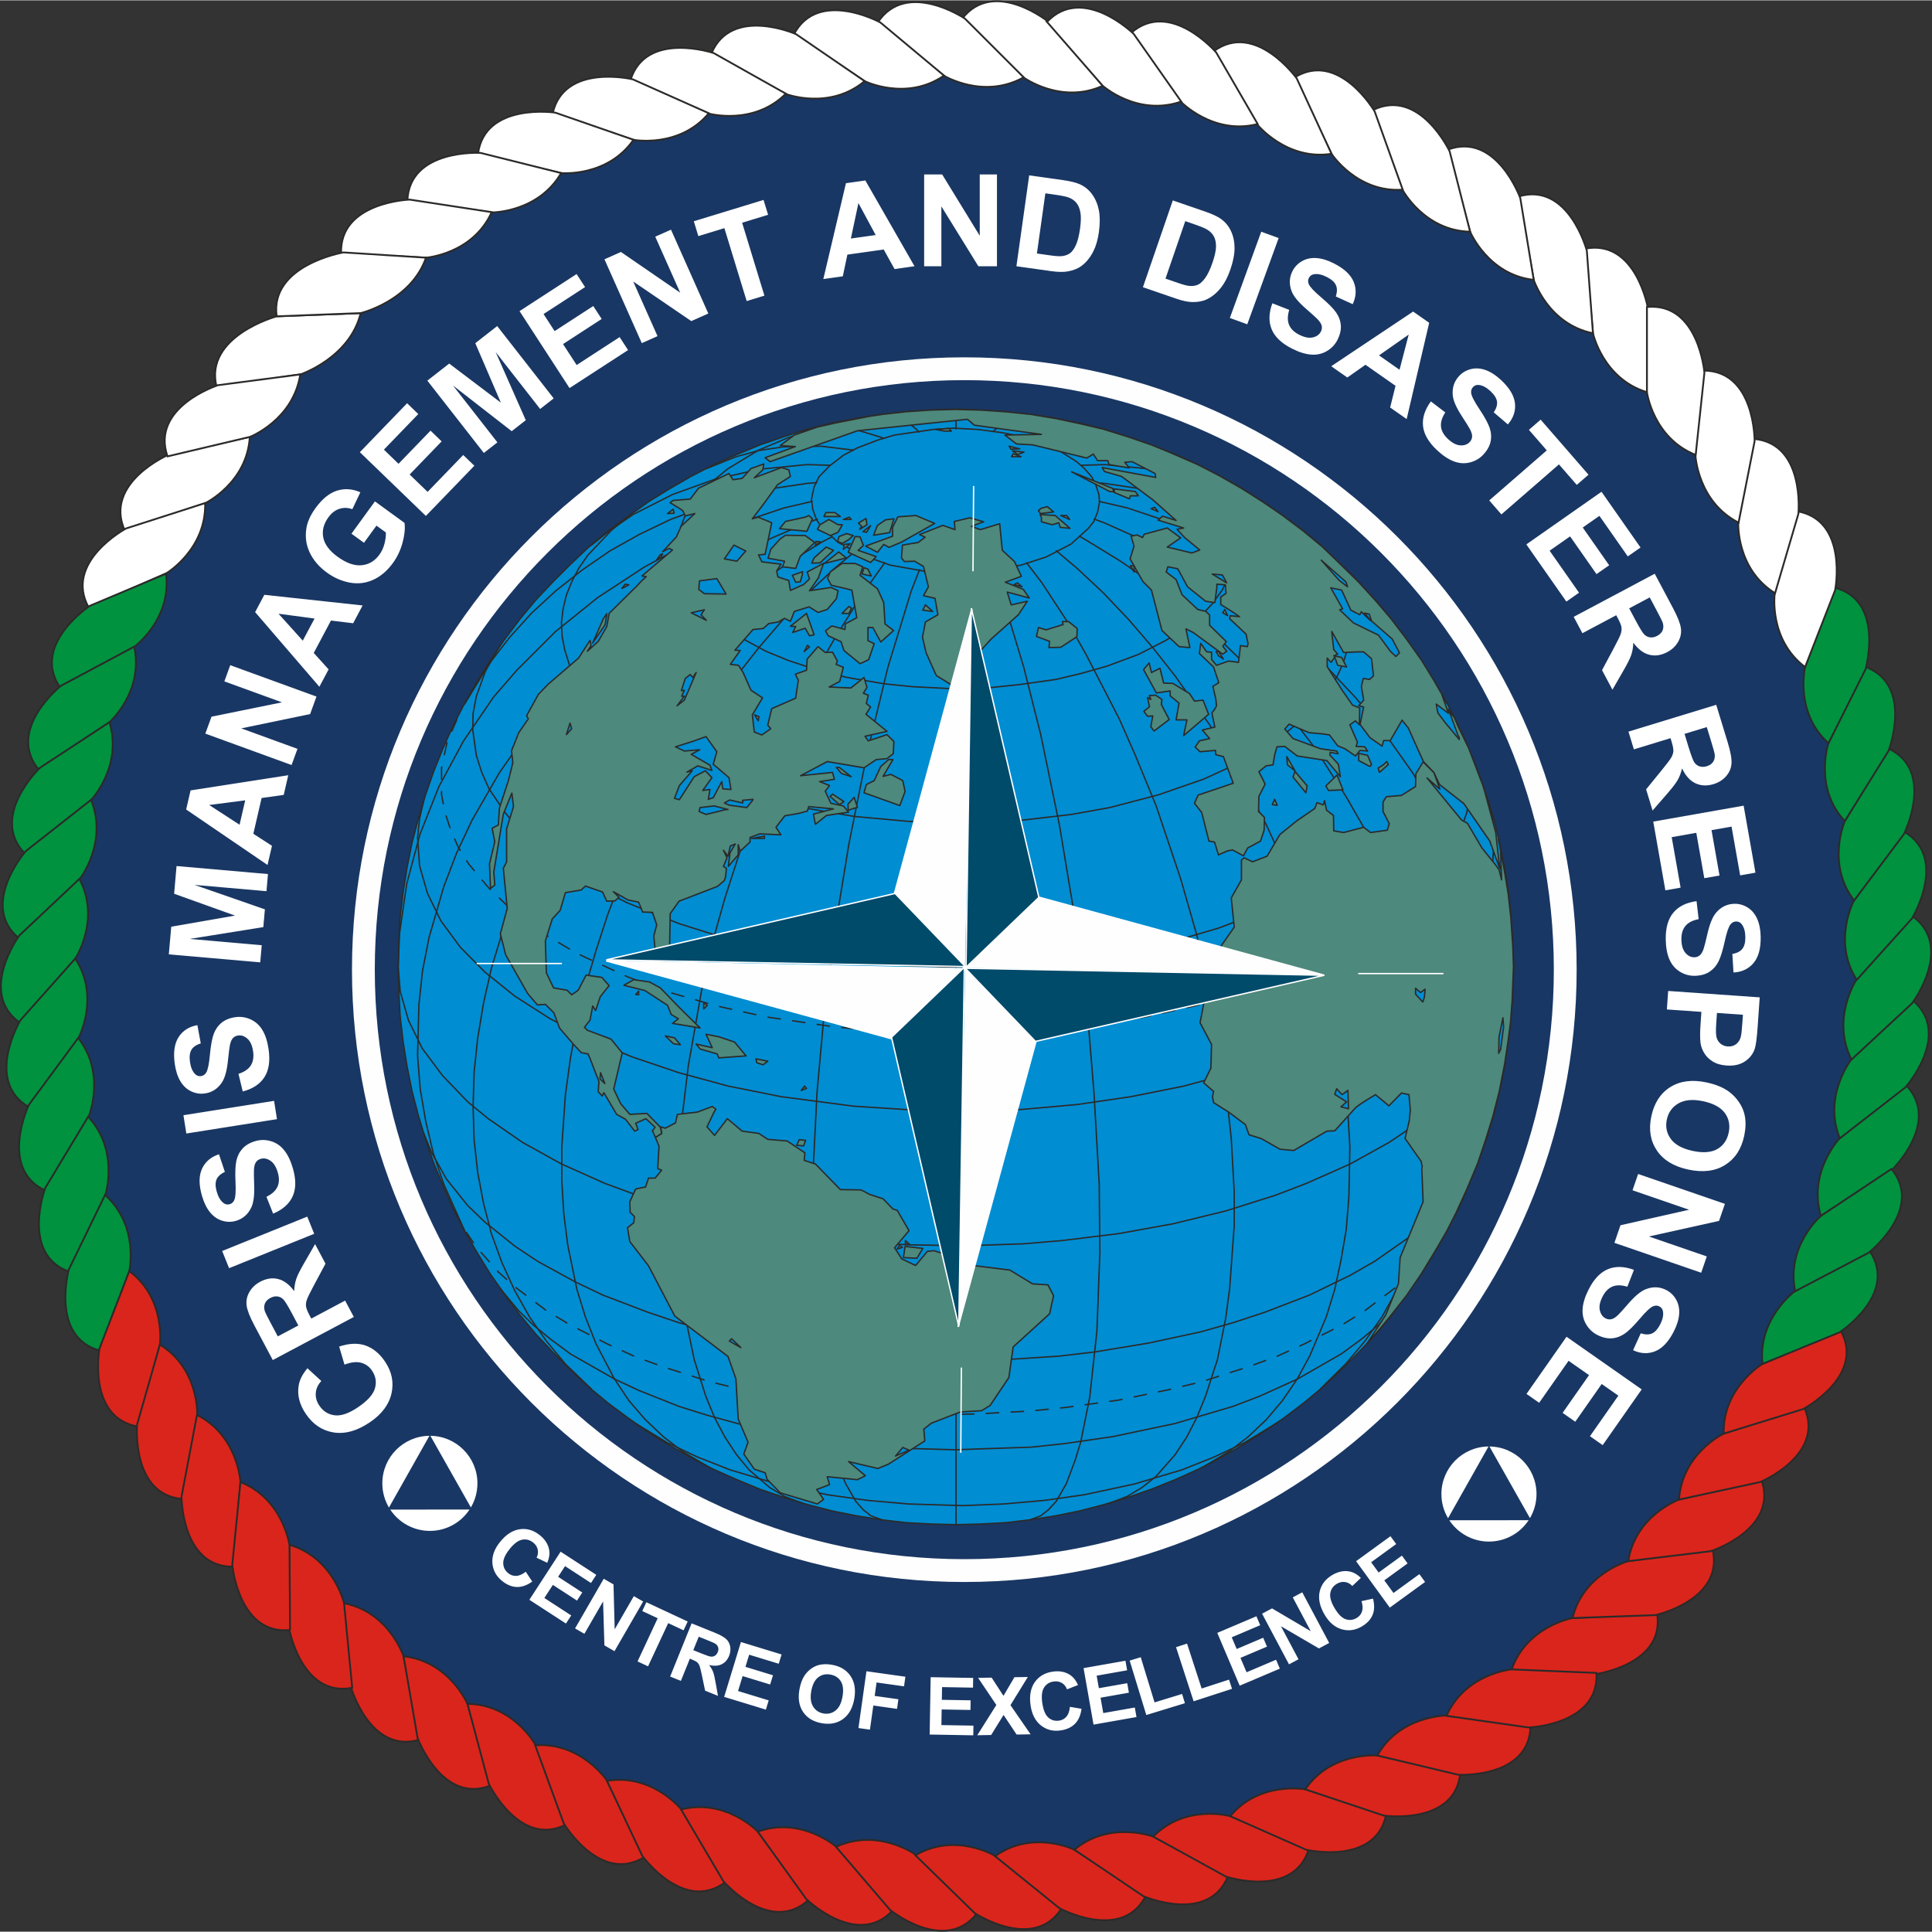 <?xml version="1.0" encoding="UTF-8"?>
<!DOCTYPE svg PUBLIC "-//W3C//DTD SVG 1.1//EN" "http://www.w3.org/Graphics/SVG/1.1/DTD/svg11.dtd">
<!-- Creator: CorelDRAW -->
<svg xmlns="http://www.w3.org/2000/svg" xml:space="preserve" width="140px" height="140px" style="shape-rendering:geometricPrecision; text-rendering:geometricPrecision; image-rendering:optimizeQuality; fill-rule:evenodd; clip-rule:evenodd"
viewBox="0 0 1041.47 1041.11"
 xmlns:xlink="http://www.w3.org/1999/xlink">
 <rect x="0" y="0" width="1041.47" height="1041.11" fill="#333333" stroke="none"/>
 <defs>
  <style type="text/css">
   <![CDATA[
    .str2 {stroke:#2B2A29;stroke-width:0.743;stroke-linecap:round;stroke-linejoin:round}
    .str4 {stroke:white;stroke-width:0.743}
    .str5 {stroke:#2B2A29;stroke-width:0.975}
    .str0 {stroke:#FEFEFE;stroke-width:1.734}
    .str1 {stroke:#2B2A29;stroke-width:1.982}
    .str3 {stroke:#2B2A29;stroke-width:0.743;stroke-linecap:round;stroke-linejoin:round;stroke-dasharray:6.689 6.689}
    .fil2 {fill:none}
    .fil8 {fill:#004A6A}
    .fil5 {fill:#008DD2}
    .fil0 {fill:#193764}
    .fil6 {fill:#4D897C}
    .fil7 {fill:#B2B3B3}
    .fil1 {fill:#FEFEFE}
    .fil10 {fill:#00923F}
    .fil9 {fill:#DA251C}
    .fil4 {fill:white}
    .fil3 {fill:white;fill-rule:nonzero}
   ]]>
  </style>
 </defs>
 <g id="Layer_x0020_1">
  <g id="_195266184">
   <path id="_195898560" class="fil0" d="M520.312 1005.1c-266.62,0 -483.043,-216.422 -483.043,-483.2 0,-266.621 216.423,-482.885 483.043,-482.885 266.778,0 483.043,216.264 483.043,482.885 0,266.778 -216.265,483.2 -483.043,483.2z"/>
   <path id="_195898488" class="fil1" d="M527.414 477.546c0,0 5.312,-4.25 10.094,-12.75l-10.094 12.75z"/>
   <path id="_195898416" class="fil2 str0" d="M527.414 477.546c0,0 5.312,-4.25 10.094,-12.75"/>
   <path id="_195898344" class="fil1" d="M567.611 703.324l-14.344 0c2.834,12.396 2.656,16.823 7.438,28.333 0,0 3.364,17.531 3.542,17.531 2.479,7.438 3.01,5.666 7.792,12.396 1.416,1.948 2.656,3.718 4.25,5.312 2.656,-5.312 7.438,-14.166 3.364,-30.457 -3.718,-14.698 -7.26,-21.427 -12.042,-33.115z"/>
   <path id="_195898272" class="fil1" d="M544.059 702.616l-15.052 0c2.656,24.615 6.906,48.166 14.698,71.187 1.062,3.01 4.25,4.958 6.198,7.26 0.708,0.708 0.885,-1.594 1.062,-2.125 5.666,-8.854 3.896,-21.604 2.302,-32.937 -1.77,-14.874 -1.948,-22.489 -6.729,-35.062 -0.177,-0.886 -1.239,-3.542 -2.479,-8.323z"/>
   <path id="_195898200" class="fil1" d="M519.976 702.616l-12.396 0c-0.532,8.677 -1.416,20.719 -2.656,29.041 -1.417,12.927 0.531,23.729 0,36.833 -0.178,9.386 4.072,14.344 11.51,19.657 2.48,-3.011 5.49,-5.136 7.084,-8.677 0.177,-0.532 1.594,-0.708 1.77,-1.594 1.063,-4.427 2.125,-9.386 2.302,-14.166 0.354,-18.593 -2.833,-35.771 -6.198,-54.542 -0.354,-1.77 -1.416,-3.187 -1.416,-6.552z"/>
   <path id="_195898128" class="fil1" d="M498.726 702.616l-12.75 0c-1.063,12.927 -6.198,22.313 -9.563,39.843 -2.302,12.927 -3.896,23.552 4.605,34.177 7.437,-1.416 6.02,-4.25 13.28,-15.228 4.604,-19.125 4.958,-38.781 4.427,-58.792z"/>
   <path id="_195898056" class="fil1" d="M474.466 703.324l-12.75 0c-3.718,11.157 -8.146,19.657 -11.688,32.937 -2.833,10.271 -6.906,22.135 0.178,31.344 1.77,2.124 4.25,0 5.49,-1.948 4.25,-7.084 7.792,-13.459 9.916,-21.25 1.594,-5.666 4.782,-10.802 5.49,-16.646 0.708,-8.146 2.125,-15.76 3.364,-24.437z"/>
   <line id="_195897984" class="fil2 str1" x1="512.909" y1="680.072" x2="512.909" y2= "693.696" />
   <g>
    <path id="_195897888" class="fil3" d="M185.699 735.439l-2.871 -9.735c5.31,-1.788 10.012,-1.987 14.121,-0.59 4.094,1.393 7.637,4.297 10.607,8.699 3.671,5.444 4.829,11.179 3.478,17.189 -1.36,6.017 -5.264,11.207 -11.71,15.555 -6.829,4.605 -13.32,6.413 -19.478,5.441 -6.149,-0.98 -11.165,-4.336 -15.042,-10.085 -3.382,-5.013 -4.652,-10.089 -3.794,-15.225 0.485,-3.049 2.065,-6.145 4.719,-9.297l7.49 6.884c-1.807,1.913 -2.804,4.059 -2.994,6.437 -0.194,2.368 0.456,4.653 1.938,6.849 2.048,3.037 4.806,4.775 8.268,5.191 3.453,0.422 7.624,-1.016 12.513,-4.314 5.185,-3.497 8.257,-6.917 9.19,-10.269 0.95,-3.35 0.413,-6.516 -1.598,-9.496 -1.488,-2.205 -3.46,-3.627 -5.933,-4.266 -2.463,-0.644 -5.435,-0.293 -8.905,1.032zm5.034 -25.688l-43.682 23.227 -9.875 -18.571c-2.481,-4.667 -3.886,-8.266 -4.227,-10.797 -0.342,-2.533 0.148,-4.973 1.477,-7.309 1.337,-2.343 3.29,-4.189 5.873,-5.563 3.275,-1.742 6.504,-2.219 9.663,-1.433 3.148,0.793 6.037,2.961 8.625,6.504 0.101,-2.507 0.484,-4.733 1.157,-6.682 0.672,-1.95 2.145,-4.872 4.423,-8.784l5.684 -9.87 5.608 10.546 -6.119 11.433c-2.191,4.074 -3.505,6.756 -3.946,8.061 -0.441,1.304 -0.571,2.508 -0.411,3.623 0.174,1.108 0.795,2.669 1.876,4.703l0.947 1.78 18.235 -9.697 4.694 8.828zm-29.906 4.579l-3.467 -6.52c-2.249,-4.23 -3.829,-6.783 -4.747,-7.652 -0.912,-0.857 -1.971,-1.351 -3.164,-1.487 -1.189,-0.125 -2.44,0.148 -3.751,0.847 -1.475,0.783 -2.443,1.807 -2.933,3.073 -0.488,1.264 -0.468,2.676 0.051,4.239 0.287,0.76 1.377,2.934 3.281,6.514l3.655 6.876 11.076 -5.89zm8.545 -49.416l-45.871 18.533 -3.742 -9.26 45.872 -18.533 3.741 9.26zm-22.14 -10.867l-3.599 -9.082c2.986,-1.454 4.961,-3.255 5.939,-5.406 0.97,-2.134 1.048,-4.662 0.209,-7.585 -0.886,-3.089 -2.208,-5.238 -3.975,-6.422 -1.757,-1.197 -3.51,-1.545 -5.259,-1.043 -1.13,0.323 -1.986,0.928 -2.582,1.818 -0.61,0.882 -0.966,2.231 -1.069,4.045 -0.078,1.233 -0.027,3.998 0.122,8.281 0.203,5.514 -0.334,9.575 -1.601,12.179 -1.775,3.672 -4.544,6.049 -8.31,7.127 -2.424,0.695 -4.88,0.656 -7.389,-0.11 -2.497,-0.77 -4.671,-2.291 -6.519,-4.553 -1.839,-2.277 -3.285,-5.23 -4.333,-8.884 -1.714,-5.978 -1.693,-10.838 0.053,-14.61 1.761,-3.765 4.795,-6.348 9.124,-7.758l3.173 9.48c-2.329,1.111 -3.835,2.502 -4.511,4.157 -0.688,1.659 -0.637,3.838 0.138,6.539 0.8,2.791 1.994,4.822 3.595,6.063 1.023,0.81 2.155,1.036 3.385,0.684 1.129,-0.324 1.956,-1.077 2.48,-2.258 0.673,-1.498 0.891,-4.748 0.648,-9.735 -0.233,-4.991 -0.083,-8.773 0.45,-11.346 0.543,-2.576 1.647,-4.786 3.33,-6.647 1.687,-1.848 4.03,-3.204 7.031,-4.065 2.723,-0.78 5.497,-0.761 8.302,0.076 2.816,0.834 5.2,2.464 7.145,4.901 1.957,2.435 3.522,5.726 4.707,9.856 1.724,6.012 1.665,11.026 -0.191,15.045 -1.855,4.019 -5.355,7.109 -10.492,9.252zm2.08 -50.93l-48.865 7.739 -1.563 -9.863 48.865 -7.739 1.563 9.863zm-18.458 -14.922l-2.3 -9.495c3.158,-1.025 5.367,-2.534 6.634,-4.526 1.256,-1.98 1.687,-4.471 1.262,-7.482 -0.447,-3.183 -1.457,-5.495 -3.042,-6.913 -1.572,-1.431 -3.261,-2.018 -5.063,-1.766 -1.164,0.164 -2.095,0.643 -2.809,1.442 -0.727,0.788 -1.267,2.074 -1.622,3.857 -0.249,1.21 -0.584,3.956 -1.032,8.218 -0.567,5.489 -1.663,9.435 -3.28,11.837 -2.268,3.39 -5.341,5.358 -9.22,5.903 -2.498,0.351 -4.925,-0.029 -7.302,-1.138 -2.366,-1.11 -4.306,-2.919 -5.821,-5.416 -1.504,-2.512 -2.525,-5.637 -3.054,-9.401 -0.866,-6.159 -0.17,-10.968 2.084,-14.46 2.269,-3.484 5.632,-5.619 10.116,-6.412l1.822 9.828c-2.462,0.776 -4.147,1.944 -5.046,3.49 -0.911,1.547 -1.165,3.711 -0.774,6.494 0.405,2.875 1.304,5.051 2.717,6.504 0.901,0.944 1.99,1.326 3.257,1.148 1.163,-0.164 2.086,-0.794 2.77,-1.89 0.874,-1.391 1.542,-4.579 1.995,-9.551 0.465,-4.974 1.14,-8.699 2.025,-11.171 0.897,-2.477 2.298,-4.511 4.224,-6.12 1.927,-1.596 4.436,-2.612 7.528,-3.047 2.805,-0.394 5.549,0.012 8.21,1.231 2.673,1.218 4.806,3.163 6.394,5.849 1.599,2.683 2.691,6.159 3.289,10.414 0.871,6.193 0.114,11.15 -2.282,14.872 -2.397,3.721 -6.293,6.293 -11.678,7.702zm9.44 -69.607l-49.286 -4.312 1.304 -14.895 34.403 -5.998 -32.848 -11.777 1.306 -14.93 49.285 4.313 -0.809 9.237 -38.796 -3.394 37.941 13.183 -0.839 9.582 -39.65 6.359 38.797 3.394 -0.809 9.238zm15.096 -100.862l-2.446 10.594 -11.925 1.681 -4.449 19.271 10.036 6.502 -2.384 10.325 -43.871 -29.906 2.376 -10.292 52.663 -8.175zm-23.208 13.521l-19.424 2.515 16.387 10.64 3.036 -13.155zm25.001 -19.034l-46.491 -16.922 3.325 -9.136 37.97 -7.729 -31.044 -11.299 3.175 -8.725 46.491 16.922 -3.432 9.428 -37.139 7.701 30.32 11.035 -3.176 8.725zm38.291 -86.016l-5.104 9.6 -11.954 -1.463 -9.285 17.463 8.012 8.878 -4.976 9.356 -34.636 -40.242 4.959 -9.326 52.984 5.734zm-25.916 7.054l-19.413 -2.599 13.075 14.518 6.337 -11.92zm26.647 -40.834l-6.747 -4.902 12.654 -17.417 15.944 11.584c0.409,2.887 0.072,6.389 -1.015,10.511 -1.096,4.115 -2.835,7.821 -5.224,11.111 -3.04,4.185 -6.57,7.202 -10.583,9.04 -4.024,1.834 -8.23,2.351 -12.638,1.539 -4.409,-0.811 -8.527,-2.607 -12.367,-5.397 -4.165,-3.026 -7.238,-6.597 -9.214,-10.695 -1.962,-4.102 -2.596,-8.463 -1.867,-13.089 0.529,-3.53 2.189,-7.207 4.965,-11.028 3.609,-4.967 7.476,-8.095 11.578,-9.371 4.119,-1.28 8.305,-0.986 12.568,0.886l-4.329 9.114c-2.379,-0.859 -4.707,-0.928 -6.975,-0.197 -2.268,0.731 -4.245,2.255 -5.937,4.584 -2.565,3.533 -3.485,7.151 -2.766,10.863 0.73,3.719 3.297,7.163 7.704,10.366 4.743,3.446 9.078,4.986 12.991,4.597 3.908,-0.379 7.102,-2.286 9.586,-5.707 1.232,-1.695 2.129,-3.635 2.706,-5.821 0.571,-2.177 0.823,-4.229 0.77,-6.134l-5.079 -3.689 -6.724 9.254zm33.367 -14.471l-35.588 -34.367 25.477 -26.383 6.024 5.817 -18.54 19.199 7.889 7.618 17.25 -17.865 5.991 5.785 -17.252 17.865 9.688 9.353 19.195 -19.877 5.999 5.792 -26.134 27.062zm31.255 -33.95l-30.459 -38.986 11.783 -9.205 27.849 21.071 -13.79 -32.056 11.809 -9.227 30.459 38.986 -7.306 5.709 -23.978 -30.689 16.235 36.737 -7.58 5.923 -31.692 -24.662 23.977 30.689 -7.308 5.709zm46.187 -34.976l-26.946 -41.492 30.76 -19.975 4.56 7.023 -22.383 14.537 5.973 9.196 20.827 -13.525 4.536 6.984 -20.828 13.526 7.334 11.293 23.175 -15.05 4.543 6.994 -31.551 20.49zm38.955 -24.224l-20.123 -45.197 8.882 -3.953 31.936 21.943 -13.436 -30.18 8.481 -3.777 20.122 45.197 -9.165 4.081 -31.338 -21.366 13.123 29.475 -8.482 3.777zm56.537 -22.683l-12.016 -39.303 -14.034 4.29 -2.448 -8.008 37.596 -11.494 2.449 8.008 -14.001 4.281 12.016 39.304 -9.561 2.922zm90.484 -18.771l-10.767 1.513 -5.843 -10.532 -19.587 2.753 -2.473 11.7 -10.494 1.475 12.198 -51.675 10.459 -1.47 26.505 46.236zm-20.939 -16.821l-9.308 -17.233 -4.061 19.111 13.369 -1.879zm26.123 16.819l0 -49.473 9.722 0 20.251 33.037 0 -33.037 9.284 0 0 49.473 -10.033 0 -19.939 -32.265 0 32.265 -9.285 0zm56.621 -48.989l18.08 2.542c4.072,0.572 7.131,1.316 9.188,2.244 2.757,1.249 5.009,3.1 6.746,5.554 1.75,2.445 2.941,5.311 3.574,8.587 0.62,3.286 0.614,7.217 -0.032,11.814 -0.566,4.027 -1.557,7.436 -2.971,10.215 -1.721,3.387 -3.871,6.027 -6.462,7.909 -1.946,1.436 -4.444,2.411 -7.496,2.936 -2.277,0.39 -5.245,0.322 -8.908,-0.193l-18.604 -2.615 6.886 -48.992zm8.724 9.683l-4.559 32.442 7.38 1.037c2.761,0.388 4.779,0.52 6.055,0.375 1.652,-0.176 3.081,-0.66 4.277,-1.471 1.196,-0.808 2.274,-2.273 3.255,-4.369 0.969,-2.096 1.733,-5.049 2.265,-8.836 0.533,-3.787 0.598,-6.731 0.221,-8.856 -0.387,-2.124 -1.1,-3.841 -2.139,-5.139 -1.05,-1.31 -2.47,-2.289 -4.262,-2.948 -1.336,-0.514 -4.019,-1.043 -8.056,-1.609l-4.438 -0.624zm68.696 3.83l17.263 5.943c3.888,1.34 6.75,2.653 8.592,3.958 2.467,1.751 4.324,3.998 5.561,6.739 1.251,2.733 1.874,5.774 1.87,9.109 -0.019,3.346 -0.774,7.203 -2.285,11.592 -1.324,3.844 -2.947,7.002 -4.865,9.46 -2.336,2.997 -4.95,5.179 -7.852,6.53 -2.186,1.038 -4.823,1.519 -7.92,1.451 -2.308,-0.051 -5.209,-0.685 -8.706,-1.888l-17.763 -6.117 16.107 -46.778zm6.717 11.17l-10.666 30.974 7.046 2.427c2.636,0.908 4.592,1.422 5.873,1.522 1.655,0.143 3.151,-0.06 4.479,-0.626 1.328,-0.566 2.666,-1.798 4.028,-3.669 1.351,-1.873 2.665,-4.624 3.909,-8.241 1.245,-3.616 1.871,-6.494 1.907,-8.65 0.025,-2.161 -0.347,-3.982 -1.119,-5.454 -0.779,-1.487 -1.987,-2.719 -3.621,-3.707 -1.212,-0.761 -3.746,-1.791 -7.601,-3.118l-4.236 -1.458zm24.034 52.184l16.922 -46.491 9.384 3.416 -16.921 46.49 -9.385 -3.415zm22.915 -7.908l9.096 3.561c-0.972,3.177 -1.003,5.85 -0.097,8.031 0.9,2.165 2.695,3.946 5.405,5.327 2.864,1.459 5.338,1.957 7.407,1.473 2.075,-0.469 3.524,-1.514 4.35,-3.136 0.534,-1.046 0.675,-2.085 0.431,-3.128 -0.229,-1.047 -0.972,-2.228 -2.23,-3.541 -0.848,-0.897 -2.905,-2.747 -6.139,-5.559 -4.171,-3.612 -6.774,-6.773 -7.815,-9.475 -1.476,-3.803 -1.325,-7.449 0.454,-10.939 1.145,-2.247 2.848,-4.018 5.12,-5.329 2.266,-1.301 4.862,-1.853 7.775,-1.662 2.92,0.208 6.066,1.165 9.452,2.89 5.543,2.824 9.082,6.153 10.65,10.002 1.553,3.856 1.373,7.836 -0.548,11.963l-9.097 -4.144c0.775,-2.462 0.786,-4.512 0.036,-6.135 -0.745,-1.634 -2.372,-3.083 -4.877,-4.359 -2.586,-1.318 -4.886,-1.83 -6.886,-1.505 -1.29,0.195 -2.227,0.869 -2.807,2.008 -0.534,1.047 -0.546,2.165 -0.041,3.353 0.638,1.514 2.866,3.89 6.68,7.114 3.808,3.233 6.471,5.922 7.991,8.066 1.513,2.155 2.377,4.469 2.59,6.969 0.202,2.494 -0.405,5.133 -1.822,7.914 -1.287,2.525 -3.193,4.541 -5.718,6.02 -2.529,1.49 -5.347,2.123 -8.457,1.884 -3.115,-0.23 -6.589,-1.329 -10.418,-3.279 -5.573,-2.838 -9.2,-6.302 -10.873,-10.4 -1.675,-4.098 -1.546,-8.765 0.389,-13.984zm72.395 62.413l-8.907 -6.237 2.909 -11.687 -16.201 -11.345 -9.788 6.871 -8.68 -6.079 44.162 -29.472 8.652 6.057 -12.147 51.892zm-3.843 -26.583l4.945 -18.952 -16.004 11.209 11.058 7.744zm16.906 17.071l7.761 5.931c-1.809,2.786 -2.576,5.347 -2.307,7.693 0.269,2.33 1.503,4.536 3.728,6.609 2.35,2.192 4.59,3.353 6.714,3.457 2.123,0.122 3.804,-0.483 5.046,-1.814 0.802,-0.858 1.224,-1.819 1.276,-2.888 0.07,-1.07 -0.32,-2.409 -1.166,-4.018 -0.569,-1.097 -2.036,-3.441 -4.37,-7.036 -3.014,-4.623 -4.645,-8.379 -4.901,-11.263 -0.37,-4.062 0.78,-7.525 3.451,-10.39 1.721,-1.845 3.846,-3.076 6.391,-3.711 2.537,-0.627 5.184,-0.442 7.932,0.546 2.75,1.004 5.51,2.79 8.29,5.382 4.548,4.242 7.034,8.418 7.48,12.55 0.429,4.135 -0.841,7.911 -3.827,11.349l-7.601 -6.491c1.425,-2.153 2,-4.119 1.726,-5.887 -0.265,-1.775 -1.431,-3.618 -3.487,-5.535 -2.123,-1.98 -4.191,-3.106 -6.204,-3.346 -1.293,-0.167 -2.38,0.221 -3.253,1.157 -0.802,0.859 -1.123,1.93 -0.963,3.213 0.195,1.631 1.682,4.529 4.459,8.678 2.769,4.158 4.589,7.477 5.458,9.956 0.86,2.488 1.052,4.951 0.569,7.413 -0.494,2.453 -1.804,4.822 -3.933,7.106 -1.932,2.072 -4.321,3.484 -7.156,4.21 -2.843,0.735 -5.726,0.567 -8.649,-0.521 -2.931,-1.079 -5.968,-3.092 -9.109,-6.022 -4.575,-4.266 -7.106,-8.594 -7.586,-12.995 -0.48,-4.401 0.93,-8.852 4.229,-13.335zm31.457 53.362l31.018 -26.965 -9.628 -11.075 6.321 -5.495 25.792 29.67 -6.321 5.495 -9.605 -11.05 -31.018 26.964 -6.559 -7.545zm19.987 23.718l40.527 -28.377 21.037 30.043 -6.861 4.803 -15.307 -21.862 -8.983 6.29 14.243 20.343 -6.822 4.777 -14.243 -20.342 -11.031 7.723 15.851 22.636 -6.832 4.783 -21.578 -30.817zm25.542 39.045l43.682 -23.227 9.875 18.571c2.481,4.667 3.886,8.266 4.227,10.797 0.342,2.533 -0.148,4.973 -1.477,7.309 -1.336,2.343 -3.29,4.19 -5.873,5.563 -3.275,1.742 -6.504,2.219 -9.663,1.433 -3.148,-0.793 -6.037,-2.961 -8.625,-6.504 -0.101,2.508 -0.484,4.733 -1.157,6.682 -0.672,1.95 -2.145,4.872 -4.423,8.784l-5.684 9.871 -5.608 -10.547 6.119 -11.433c2.191,-4.074 3.505,-6.756 3.947,-8.06 0.44,-1.305 0.571,-2.509 0.41,-3.623 -0.174,-1.109 -0.795,-2.67 -1.876,-4.704l-0.946 -1.78 -18.236 9.697 -4.694 -8.828zm29.906 -4.579l3.467 6.52c2.249,4.23 3.829,6.783 4.747,7.652 0.913,0.857 1.971,1.351 3.165,1.487 1.188,0.125 2.439,-0.148 3.751,-0.846 1.475,-0.784 2.443,-1.808 2.933,-3.073 0.488,-1.265 0.468,-2.677 -0.051,-4.24 -0.287,-0.76 -1.377,-2.934 -3.28,-6.514l-3.656 -6.876 -11.076 5.89zm-0.392 66.46l47.312 -14.464 6.149 20.114c1.546,5.056 2.238,8.855 2.09,11.406 -0.148,2.551 -1.094,4.852 -2.843,6.892 -1.76,2.044 -4.03,3.485 -6.828,4.341 -3.548,1.084 -6.807,0.935 -9.758,-0.439 -2.938,-1.377 -5.36,-4.058 -7.225,-8.029 -0.577,2.441 -1.378,4.553 -2.41,6.337 -1.032,1.785 -3.036,4.373 -6.017,7.778l-7.463 8.605 -3.492 -11.423 8.188 -10.055c2.928,-3.582 4.729,-5.964 5.412,-7.16 0.682,-1.196 1.039,-2.354 1.092,-3.478 0.043,-1.121 -0.269,-2.771 -0.942,-4.975l-0.589 -1.927 -19.751 6.038 -2.923 -9.561zm30.231 1.212l2.158 7.06c1.401,4.583 2.465,7.39 3.2,8.418 0.733,1.016 1.678,1.703 2.824,2.064 1.142,0.349 2.422,0.32 3.843,-0.115 1.597,-0.489 2.743,-1.309 3.465,-2.456 0.721,-1.149 0.971,-2.538 0.759,-4.172 -0.136,-0.801 -0.791,-3.143 -1.977,-7.02l-2.277 -7.446 -11.995 3.668zm-16.863 47.288l48.722 -8.591 6.369 36.118 -8.247 1.455 -4.634 -26.284 -10.8 1.904 4.312 24.457 -8.201 1.447 -4.312 -24.457 -13.261 2.337 4.798 27.214 -8.212 1.448 -6.533 -37.049zm23.344 42.876l1.126 9.704c-3.26,0.633 -5.635,1.861 -7.135,3.684 -1.489,1.812 -2.218,4.232 -2.165,7.274 0.056,3.213 0.777,5.631 2.177,7.232 1.387,1.611 2.991,2.401 4.811,2.369 1.174,-0.021 2.158,-0.383 2.963,-1.089 0.818,-0.695 1.511,-1.905 2.081,-3.631 0.394,-1.171 1.062,-3.856 2.026,-8.031 1.231,-5.378 2.8,-9.162 4.698,-11.35 2.665,-3.087 5.956,-4.666 9.871,-4.734 2.522,-0.044 4.884,0.628 7.109,2.018 2.213,1.391 3.919,3.424 5.117,6.086 1.188,2.676 1.82,5.902 1.886,9.703 0.109,6.219 -1.169,10.907 -3.831,14.099 -2.676,3.181 -6.275,4.891 -10.821,5.132l-0.612 -9.978c2.538,-0.47 4.352,-1.424 5.434,-2.849 1.092,-1.424 1.608,-3.542 1.56,-6.352 -0.051,-2.902 -0.678,-5.173 -1.904,-6.787 -0.778,-1.046 -1.812,-1.558 -3.092,-1.536 -1.174,0.02 -2.167,0.535 -2.98,1.539 -1.038,1.274 -2.089,4.356 -3.145,9.236 -1.067,4.881 -2.191,8.496 -3.371,10.843 -1.192,2.347 -2.83,4.197 -4.937,5.559 -2.108,1.349 -4.723,2.052 -7.843,2.107 -2.834,0.05 -5.507,-0.688 -7.999,-2.222 -2.505,-1.535 -4.386,-3.726 -5.634,-6.584 -1.259,-2.858 -1.921,-6.442 -1.996,-10.737 -0.109,-6.252 1.246,-11.082 4.078,-14.483 2.833,-3.402 7.013,-5.48 12.529,-6.221zm-15.308 48.419l49.352 3.451 -1.117 15.983c-0.424,6.055 -0.954,9.991 -1.576,11.794 -0.933,2.776 -2.708,5.043 -5.323,6.776 -2.615,1.733 -5.889,2.464 -9.807,2.19 -3.034,-0.213 -5.546,-0.942 -7.525,-2.189 -1.992,-1.249 -3.514,-2.752 -4.579,-4.536 -1.054,-1.77 -1.716,-3.55 -1.971,-5.323 -0.305,-2.411 -0.305,-5.875 0.011,-10.391l0.454 -6.491 -18.616 -1.302 0.697 -9.962zm40.303 12.829l-13.995 -0.978 -0.381 5.446c-0.275,3.93 -0.207,6.579 0.218,7.937 0.425,1.358 1.158,2.448 2.207,3.284 1.051,0.823 2.3,1.291 3.76,1.393 1.792,0.126 3.311,-0.299 4.557,-1.274 1.234,-0.965 2.063,-2.258 2.463,-3.845 0.313,-1.18 0.583,-3.563 0.834,-7.148l0.337 -4.815zm-19.651 36.475c4.935,1.049 8.914,2.66 11.947,4.848 2.222,1.626 4.123,3.596 5.678,5.918 1.545,2.318 2.557,4.71 3.021,7.177 0.643,3.292 0.536,6.897 -0.302,10.841 -1.516,7.132 -4.936,12.364 -10.274,15.704 -5.327,3.342 -11.934,4.175 -19.81,2.501 -7.819,-1.662 -13.473,-5.09 -16.987,-10.276 -3.502,-5.183 -4.504,-11.332 -2.996,-18.43 1.53,-7.201 4.944,-12.456 10.23,-15.773 5.297,-3.314 11.798,-4.147 19.493,-2.511zm-1.811 10.131c-5.476,-1.164 -9.904,-0.774 -13.269,1.149 -3.367,1.933 -5.458,4.846 -6.287,8.745 -0.826,3.887 -0.109,7.383 2.176,10.484 2.276,3.086 6.212,5.229 11.824,6.422 5.543,1.179 9.937,0.841 13.19,-1 3.244,-1.854 5.295,-4.798 6.15,-8.821 0.857,-4.033 0.161,-7.572 -2.075,-10.627 -2.239,-3.043 -6.132,-5.166 -11.71,-6.352zm-35.028 39.222l46.778 16.107 -3.166 9.192 -37.829 8.391 31.237 10.756 -3.023 8.779 -46.778 -16.107 3.266 -9.487 36.998 -8.349 -30.505 -10.503 3.023 -8.779zm-2.257 51.684l-3.562 9.096c-3.176,-0.972 -5.85,-1.003 -8.031,-0.098 -2.164,0.9 -3.945,2.696 -5.326,5.406 -1.459,2.864 -1.957,5.338 -1.473,7.407 0.468,2.074 1.513,3.524 3.135,4.35 1.047,0.534 2.086,0.675 3.128,0.43 1.048,-0.228 2.229,-0.972 3.542,-2.229 0.896,-0.849 2.747,-2.905 5.559,-6.139 3.612,-4.172 6.773,-6.774 9.475,-7.815 3.803,-1.476 7.449,-1.325 10.939,0.454 2.247,1.145 4.017,2.848 5.328,5.12 1.302,2.266 1.854,4.862 1.662,7.775 -0.207,2.919 -1.164,6.066 -2.889,9.452 -2.824,5.543 -6.153,9.082 -10.003,10.65 -3.855,1.553 -7.836,1.373 -11.963,-0.548l4.145 -9.097c2.462,0.775 4.511,0.785 6.135,0.035 1.634,-0.744 3.083,-2.372 4.359,-4.876 1.318,-2.586 1.829,-4.886 1.505,-6.886 -0.196,-1.29 -0.869,-2.227 -2.008,-2.807 -1.047,-0.534 -2.165,-0.547 -3.353,-0.041 -1.515,0.638 -3.89,2.866 -7.114,6.679 -3.234,3.808 -5.922,6.472 -8.066,7.992 -2.155,1.512 -4.469,2.377 -6.969,2.59 -2.495,0.202 -5.134,-0.405 -7.915,-1.822 -2.524,-1.287 -4.54,-3.193 -6.02,-5.718 -1.49,-2.53 -2.123,-5.348 -1.883,-8.457 0.23,-3.116 1.328,-6.589 3.278,-10.418 2.839,-5.574 6.303,-9.2 10.401,-10.874 4.098,-1.674 8.764,-1.546 13.984,0.39zm-36.34 36.059l40.526 28.376 -21.036 30.043 -6.86 -4.803 15.308 -21.862 -8.983 -6.29 -14.245 20.343 -6.821 -4.777 14.244 -20.342 -11.031 -7.724 -15.85 22.637 -6.831 -4.784 21.578 -30.816zm-561.04 126.67l3.495 5.295c-2.847,2.04 -5.621,3.017 -8.332,2.933 -2.702,-0.084 -5.35,-1.172 -7.93,-3.262 -3.189,-2.582 -4.929,-5.798 -5.22,-9.637 -0.285,-3.844 1.1,-7.66 4.158,-11.437 3.239,-4 6.789,-6.268 10.648,-6.811 3.854,-0.538 7.465,0.551 10.833,3.278 2.937,2.378 4.624,5.18 5.051,8.407 0.267,1.912 -0.113,4.05 -1.124,6.419l-5.734 -2.745c0.731,-1.474 0.934,-2.939 0.613,-4.395 -0.316,-1.451 -1.124,-2.697 -2.41,-3.739 -1.779,-1.441 -3.745,-1.977 -5.89,-1.593 -2.141,0.378 -4.371,2 -6.691,4.864 -2.459,3.038 -3.671,5.644 -3.616,7.818 0.045,2.176 0.944,3.97 2.689,5.384 1.292,1.046 2.732,1.535 4.327,1.464 1.59,-0.064 3.303,-0.818 5.134,-2.244zm1.948 15.124l16.841 -25.933 19.226 12.484 -2.851 4.389 -13.989 -9.084 -3.733 5.747 13.017 8.454 -2.835 4.366 -13.018 -8.454 -4.584 7.058 14.486 9.407 -2.839 4.371 -19.72 -12.806zm24.629 15.44l15.46 -26.78 5.262 3.038 0.637 24.211 10.324 -17.882 5.025 2.902 -15.46 26.778 -5.431 -3.135 -0.71 -23.695 -10.082 17.464 -5.025 -2.901zm33.687 17.785l10.856 -23.28 -8.314 -3.876 2.212 -4.743 22.27 10.383 -2.212 4.744 -8.294 -3.868 -10.856 23.281 -5.662 -2.641zm17.569 8.147l11.583 -28.67 12.189 4.924c3.064,1.238 5.181,2.397 6.363,3.472 1.18,1.075 1.925,2.441 2.229,4.092 0.301,1.659 0.107,3.328 -0.577,5.024 -0.868,2.149 -2.223,3.675 -4.05,4.567 -1.826,0.886 -4.08,1.008 -6.743,0.351 0.958,1.241 1.669,2.46 2.13,3.664 0.461,1.203 0.931,3.195 1.411,5.981l1.245 7.01 -6.922 -2.797 -1.664 -7.932c-0.588,-2.832 -1.036,-4.643 -1.348,-5.445 -0.314,-0.802 -0.735,-1.431 -1.26,-1.898 -0.528,-0.462 -1.453,-0.96 -2.788,-1.499l-1.169 -0.471 -4.835 11.967 -5.794 -2.341zm12.479 -14.207l4.278 1.728c2.777,1.122 4.558,1.711 5.348,1.757 0.781,0.044 1.487,-0.144 2.112,-0.559 0.619,-0.417 1.108,-1.051 1.456,-1.912 0.391,-0.968 0.444,-1.848 0.17,-2.649 -0.274,-0.802 -0.851,-1.47 -1.726,-2.011 -0.444,-0.248 -1.838,-0.851 -4.188,-1.8l-4.512 -1.824 -2.937 7.27zm16.634 25.174l9.041 -29.571 21.921 6.702 -1.53 5.006 -15.952 -4.877 -2.004 6.555 14.843 4.538 -1.522 4.978 -14.843 -4.538 -2.461 8.048 16.517 5.05 -1.524 4.984 -22.486 -6.875zm40.58 -3.968c0.548,-3.105 1.467,-5.626 2.768,-7.568 0.968,-1.423 2.156,-2.653 3.571,-3.676 1.415,-1.015 2.887,-1.698 4.418,-2.043 2.044,-0.473 4.297,-0.486 6.778,-0.048 4.489,0.791 7.831,2.814 10.034,6.075 2.203,3.255 2.869,7.363 1.994,12.32 -0.867,4.92 -2.884,8.527 -6.048,10.835 -3.161,2.3 -6.98,3.06 -11.448,2.273 -4.53,-0.799 -7.887,-2.816 -10.074,-6.047 -2.186,-3.235 -2.847,-7.279 -1.994,-12.121zm6.368 0.91c-0.607,3.446 -0.268,6.204 1.007,8.263 1.282,2.061 3.147,3.305 5.599,3.737 2.446,0.431 4.615,-0.093 6.501,-1.588 1.879,-1.489 3.132,-3.995 3.754,-7.525 0.615,-3.488 0.308,-6.226 -0.913,-8.217 -1.228,-1.986 -3.113,-3.202 -5.644,-3.649 -2.538,-0.448 -4.733,0.064 -6.592,1.528 -1.851,1.465 -3.093,3.944 -3.712,7.452zm25.449 19.86l4.304 -30.62 20.996 2.951 -0.728 5.183 -14.808 -2.082 -1.018 7.244 12.783 1.797 -0.729 5.181 -12.782 -1.796 -1.829 13.011 -6.189 -0.87zm38.381 3.499l0.54 -30.916 22.919 0.4 -0.092 5.233 -16.678 -0.291 -0.119 6.852 15.519 0.271 -0.091 5.204 -15.519 -0.27 -0.146 8.415 17.268 0.301 -0.091 5.211 -23.511 -0.411zm25.667 0.378l10.286 -16.316 -9.832 -14.618 7.291 -0.128 6.379 9.825 5.894 -10.04 7.235 -0.127 -9.355 15.184 10.845 15.716 -7.529 0.132 -7.04 -10.57 -6.687 10.81 -7.486 0.131zm49.938 -15.313l6.254 1.054c-0.449,3.473 -1.627,6.169 -3.536,8.095 -1.905,1.917 -4.507,3.113 -7.795,3.574 -4.064,0.572 -7.602,-0.349 -10.609,-2.755 -3.006,-2.412 -4.853,-6.028 -5.529,-10.841 -0.717,-5.097 0.046,-9.239 2.28,-12.433 2.236,-3.186 5.495,-5.083 9.787,-5.687 3.743,-0.526 6.941,0.151 9.592,2.04 1.581,1.109 2.885,2.845 3.929,5.199l-5.919 2.322c-0.579,-1.54 -1.512,-2.687 -2.796,-3.446 -1.278,-0.758 -2.74,-1.017 -4.379,-0.787 -2.268,0.319 -4,1.391 -5.181,3.222 -1.183,1.824 -1.519,4.561 -1.007,8.211 0.545,3.87 1.625,6.533 3.252,7.977 1.622,1.45 3.548,2.017 5.773,1.704 1.647,-0.232 2.985,-0.951 4.021,-2.165 1.038,-1.207 1.654,-2.973 1.861,-5.285zm12.736 9.584l-5.37 -30.453 22.574 -3.98 0.909 5.155 -16.427 2.896 1.191 6.749 15.285 -2.694 0.903 5.126 -15.285 2.695 1.462 8.288 17.008 -2.998 0.905 5.133 -23.157 4.083zm28.449 -5.174l-8.967 -29.329 5.97 -1.826 7.442 24.346 14.844 -4.539 1.524 4.984 -20.813 6.364zm25.504 -7.4l-9.477 -29.168 5.935 -1.928 7.867 24.211 14.762 -4.796 1.611 4.957 -20.698 6.725zm24.836 -8.413l-12.083 -28.463 21.1 -8.957 2.045 4.819 -15.355 6.518 2.679 6.308 14.287 -6.064 2.034 4.792 -14.287 6.064 3.288 7.748 15.898 -6.749 2.037 4.797 -21.644 9.188zm26.585 -11.506l-14.517 -27.302 5.365 -2.852 20.869 12.289 -9.694 -18.232 5.124 -2.724 14.516 27.302 -5.536 2.944 -20.471 -11.954 9.467 17.804 -5.123 2.724zm39.085 -34.06l6.194 -1.366c0.884,3.389 0.802,6.33 -0.247,8.83 -1.048,2.491 -3.013,4.574 -5.888,6.234 -3.552,2.051 -7.179,2.523 -10.868,1.419 -3.691,-1.11 -6.757,-3.771 -9.188,-7.98 -2.573,-4.458 -3.419,-8.584 -2.543,-12.382 0.879,-3.79 3.191,-6.771 6.943,-8.939 3.274,-1.889 6.493,-2.46 9.659,-1.702 1.881,0.436 3.741,1.557 5.591,3.349l-4.618 4.371c-1.115,-1.21 -2.409,-1.926 -3.884,-2.148 -1.468,-0.224 -2.92,0.083 -4.354,0.91 -1.983,1.145 -3.187,2.787 -3.597,4.928 -0.414,2.134 0.3,4.798 2.143,7.99 1.956,3.386 3.953,5.45 6.003,6.178 2.048,0.738 4.045,0.541 5.991,-0.581 1.44,-0.832 2.412,-2.001 2.917,-3.514 0.51,-1.508 0.419,-3.377 -0.255,-5.597zm15.246 3.477l-18.175 -25.017 18.545 -13.473 3.076 4.234 -13.495 9.804 4.028 5.544 12.557 -9.122 3.06 4.211 -12.558 9.123 4.947 6.808 13.974 -10.151 3.063 4.217 -19.023 13.821z"/>
    <path id="_195856120" class="fil4" d="M802.908 779.571c14.03,0.143 25.364,11.564 25.364,25.627 0,4.742 -1.291,9.18 -3.538,12.989l-21.826 -38.616zm21.126 39.739c-4.587,6.938 -12.455,11.518 -21.394,11.518 -8.923,0 -16.779,-4.564 -21.369,-11.482l42.764 -0.036zm-43.452 -1.064c-2.268,-3.822 -3.573,-8.281 -3.573,-13.047 0,-14.073 11.349,-25.5 25.392,-25.628l-21.819 38.675zm-548.585 -44.433c14.03,0.143 25.364,11.564 25.364,25.627 0,4.741 -1.291,9.179 -3.537,12.988l-21.827 -38.615zm21.126 39.739c-4.586,6.937 -12.454,11.518 -21.393,11.518 -8.923,0 -16.779,-4.564 -21.369,-11.482l42.763 -0.036zm-43.451 -1.064c-2.268,-3.822 -3.573,-8.282 -3.573,-13.047 0,-14.073 11.349,-25.5 25.392,-25.628l-21.819 38.675z"/>
   </g>
   <g>
    <polygon id="_195856000" class="fil5" points="816.022,521.03 815.492,534.488 814.606,547.77 813.012,561.583 811.064,574.686 808.408,587.967 805.22,600.894 801.148,613.821 796.721,626.748 791.585,639.143 786.096,651.539 779.899,663.58 773.169,675.268 766.086,686.779 758.294,697.581 750.326,708.559 741.648,719.007 732.44,728.746 722.878,738.309 713.139,747.517 702.691,756.194 691.889,764.34 680.733,771.955 669.4,779.037 657.712,785.767 645.671,791.965 633.453,797.454 620.702,802.59 607.952,807.016 595.026,810.912 582.099,814.277 568.995,816.933 555.537,819.058 542.078,820.652 528.798,821.36 515.339,821.714 501.881,821.36 488.6,820.652 474.964,819.058 461.684,816.933 448.402,814.277 435.475,810.912 422.549,807.016 409.622,802.59 397.226,797.454 384.83,791.965 372.789,785.767 361.101,779.037 349.591,771.955 338.789,764.34 327.81,756.194 317.362,747.517 307.623,738.309 298.061,728.746 288.853,719.007 280.175,708.559 272.03,697.581 264.415,686.779 257.332,675.268 250.602,663.58 244.405,651.539 238.916,639.143 233.78,626.748 229.353,613.821 225.457,600.894 222.093,587.967 219.437,574.686 217.311,561.405 215.717,547.77 215.009,534.488 214.655,521.03 215.009,507.572 215.717,494.291 217.311,480.833 219.437,467.375 222.093,454.271 225.457,441.344 229.353,428.417 233.78,415.667 238.916,402.918 244.405,390.699 250.602,378.658 257.332,366.97 264.415,355.637 272.03,344.481 280.175,333.679 288.853,323.231 298.061,313.492 307.623,303.929 317.362,294.721 327.81,286.044 338.789,278.075 349.591,270.284 361.101,263.201 372.789,256.472 384.83,250.274 397.226,244.784 409.622,239.648 422.549,235.222 435.475,231.149 448.402,227.961 461.684,225.305 474.964,223.18 488.6,221.763 501.881,220.878 515.339,220.347 528.798,220.878 542.078,221.763 555.537,223.18 568.995,225.305 582.099,227.961 595.026,231.149 607.952,235.222 620.702,239.648 633.453,244.784 645.671,250.274 657.535,256.294 669.576,263.201 680.733,270.284 691.889,278.075 702.691,286.044 713.139,294.721 723.055,304.284 732.44,313.492 741.826,323.762 749.794,333.325 758.294,344.481 766.086,355.637 773.169,366.97 779.899,378.658 786.096,390.699 791.585,402.918 796.721,415.667 801.148,428.417 805.22,441.344 808.408,454.271 811.064,467.375 813.19,480.833 814.606,494.291 815.492,507.572 "/>
    <polyline id="_195855952" class="fil2 str2" points="816.022,521.03 815.492,534.488 814.606,547.77 813.012,561.583 811.064,574.686 808.408,587.967 805.22,600.894 801.148,613.821 796.721,626.748 791.585,639.143 786.096,651.539 779.899,663.58 773.169,675.268 766.086,686.779 758.294,697.581 750.326,708.559 741.648,719.007 732.44,728.746 722.878,738.309 713.139,747.517 702.691,756.194 691.889,764.34 680.733,771.955 669.4,779.037 657.712,785.767 645.671,791.965 633.453,797.454 620.702,802.59 607.952,807.016 595.026,810.912 582.099,814.277 568.995,816.933 555.537,819.058 542.078,820.652 528.798,821.36 515.339,821.714 501.881,821.36 488.6,820.652 474.964,819.058 461.684,816.933 448.402,814.277 435.475,810.912 422.549,807.016 409.622,802.59 397.226,797.454 384.83,791.965 372.789,785.767 361.101,779.037 349.591,771.955 338.789,764.34 327.81,756.194 317.362,747.517 307.623,738.309 298.061,728.746 288.853,719.007 280.175,708.559 272.03,697.581 264.415,686.779 257.332,675.268 250.602,663.58 244.405,651.539 238.916,639.143 233.78,626.748 229.353,613.821 225.457,600.894 222.093,587.967 219.437,574.686 217.311,561.405 215.717,547.77 215.009,534.488 214.655,521.03 215.009,507.572 215.717,494.291 217.311,480.833 219.437,467.375 222.093,454.271 225.457,441.344 229.353,428.417 233.78,415.667 238.916,402.918 244.405,390.699 250.602,378.658 257.332,366.97 264.415,355.637 272.03,344.481 280.175,333.679 288.853,323.231 298.061,313.492 307.623,303.929 317.362,294.721 327.81,286.044 338.789,278.075 349.591,270.284 361.101,263.201 372.789,256.472 384.83,250.274 397.226,244.784 409.622,239.648 422.549,235.222 435.475,231.149 448.402,227.961 461.684,225.305 474.964,223.18 488.6,221.763 501.881,220.878 515.339,220.347 528.798,220.878 542.078,221.763 555.537,223.18 568.995,225.305 582.099,227.961 595.026,231.149 607.952,235.222 620.702,239.648 633.453,244.784 645.671,250.274 657.535,256.294 669.576,263.201 680.733,270.284 691.889,278.075 702.691,286.044 713.139,294.721 723.055,304.284 732.44,313.492 741.826,323.762 749.794,333.325 758.294,344.481 766.086,355.637 773.169,366.97 779.899,378.658 786.096,390.699 791.585,402.918 796.721,415.667 801.148,428.417 805.22,441.344 808.408,454.271 811.064,467.375 813.19,480.833 814.606,494.291 815.492,507.572 816.022,521.03 "/>
   </g>
   <g>
    <polyline id="_195855832" class="fil2 str2" points="649.567,252.398 633.807,246.024 621.411,242.66 608.306,240.712 587.765,240.357 573.953,241.774 570.411,242.482 "/>
    <polyline id="_195855760" class="fil2 str2" points="554.297,236.107 556.599,235.222 566.693,232.211 576.432,230.44 585.64,230.44 598.568,232.388 "/>
    <polyline id="_195855688" class="fil2 str2" points="555.359,223.18 551.818,223.18 546.86,224.243 541.901,227.076 536.766,231.149 535.526,232.388 "/>
    <line id="_195855616" class="fil2 str2" x1="515.339" y1="230.972" x2="515.339" y2= "220.524" />
    <polyline id="_195855544" class="fil2 str2" points="475.319,223.18 478.683,223.18 483.819,224.243 488.777,227.076 493.913,231.149 495.329,232.742 "/>
    <polyline id="_195855472" class="fil2 str2" points="476.381,236.107 473.902,235.222 463.986,232.211 454.246,230.44 444.861,230.44 431.934,232.388 "/>
    <polyline id="_195855400" class="fil2 str2" points="380.934,252.398 396.694,246.024 409.09,242.66 422.195,240.712 442.736,240.357 460.09,242.482 "/>
    <polyline id="_195855328" class="fil2 str2" points="447.517,250.628 434.945,250.274 409.445,252.752 385.184,258.242 362.518,266.388 341.268,277.19 328.164,286.221 318.602,293.835 "/>
    <polyline id="_195855256" class="fil2 str2" points="250.426,379.366 263.884,357.407 274.686,343.419 286.551,330.314 299.654,318.272 313.821,307.116 328.696,296.846 344.81,287.815 361.455,279.847 379.164,273.294 397.226,267.627 416.173,263.201 435.299,260.367 440.257,260.013 "/>
    <polyline id="_195855184" class="fil2 str2" points="437.777,270.107 422.549,273.649 392.976,283.565 365.175,295.783 347.289,305.523 322.144,321.992 299.3,340.408 278.581,361.127 266.009,375.647 249.894,399.199 236.614,423.813 226.343,449.667 219.259,476.229 215.363,503.145 214.655,521.03 "/>
    <polyline id="_195855112" class="fil2 str2" points="250.426,663.226 239.27,638.259 233.603,621.613 229.53,604.436 226.52,586.904 225.103,569.019 225.811,541.572 227.759,523.156 231.301,505.093 239.27,477.646 246.176,459.584 254.498,441.875 269.196,416.375 286.551,391.584 299.654,376.001 313.821,360.949 328.696,346.783 344.81,333.325 370.133,315.086 397.226,299.148 416.173,289.763 435.299,281.617 440.611,279.669 "/>
    <polyline id="_195855040" class="fil2 str2" points="448.402,289.231 443.621,291.711 426.267,302.336 409.445,314.022 393.33,326.772 377.393,340.231 355.081,362.366 341.091,378.126 328.164,394.594 315.946,411.417 304.79,429.125 294.519,447.01 285.487,465.427 277.519,484.021 270.613,502.968 264.946,521.562 260.696,540.332 257.509,559.457 255.561,577.874 255.03,596.29 255.561,614.175 257.509,631.883 260.696,648.706 264.946,664.998 270.613,680.581 277.519,695.633 285.487,709.799 294.519,722.726 304.79,735.122 318.602,748.403 "/>
    <polyline id="_195854968" class="fil2 str2" points="380.934,790.017 367.653,782.048 357.559,774.257 347.821,765.049 338.966,754.778 331.175,743.09 321.258,724.142 315.592,709.799 310.988,694.925 306.029,670.841 303.904,654.018 302.842,636.311 302.842,618.071 304.79,589.915 307.446,570.613 310.988,551.311 315.592,531.656 321.258,512.354 327.633,492.697 335.07,473.219 347.821,444.532 367.653,407.699 384.476,381.314 396.694,364.668 409.09,348.907 422.195,333.679 435.653,319.512 449.642,306.408 460.976,297.023 "/>
    <polyline id="_195854896" class="fil2 str2" points="476.912,303.221 474.079,307.116 464.162,321.106 449.642,344.481 440.257,360.949 422.903,396.188 411.038,424.345 403.778,443.823 390.852,483.667 385.184,503.854 378.101,534.312 371.018,574.509 367.477,604.082 366.059,623.383 365.175,660.394 367.477,694.57 369.601,710.507 374.205,732.642 380.403,752.298 385.184,763.986 390.852,774.611 397.049,783.996 403.778,792.142 414.934,801.704 422.903,806.486 432.111,810.027 "/>
    <polyline id="_195854824" class="fil2 str2" points="475.319,819.058 469.475,816.933 465.402,813.746 461.33,809.142 455.84,799.579 452.476,791.61 448.048,776.913 443.267,753.184 439.194,717.236 437.423,675.091 437.955,638.081 440.434,588.676 444.152,547.593 450.882,495.885 457.61,454.802 467.527,405.397 478.683,359.355 491.256,318.272 495.683,306.94 "/>
    <line id="_195854752" class="fil2 str2" x1="515.339" y1="308.71" x2="515.339" y2= "821.891" />
    <polyline id="_195854680" class="fil2 str2" points="555.359,819.058 561.026,816.933 565.099,813.746 569.349,809.142 574.839,799.579 579.619,786.829 582.63,776.913 587.411,753.184 591.307,717.236 592.9,675.091 592.546,638.081 589.713,588.676 586.349,547.593 579.619,495.885 571.119,444.708 561.026,395.834 551.818,359.355 539.422,318.272 534.995,307.116 "/>
    <polyline id="_195854608" class="fil2 str2" points="553.411,303.221 561.557,313.846 576.255,336.335 585.463,352.627 603.348,387.334 611.494,405.751 623.181,434.084 636.463,473.573 645.139,503.854 649.921,524.041 656.296,554.322 659.483,574.509 663.733,613.644 665.326,642.331 665.326,660.394 662.848,694.57 660.722,710.507 656.296,732.642 649.921,752.298 645.139,763.986 639.65,774.611 633.453,783.996 623.181,795.684 615.567,801.704 607.598,806.486 598.39,810.027 "/>
    <polyline id="_195854536" class="fil2 str2" points="649.567,790.017 662.848,782.048 672.942,774.257 682.68,765.049 691.358,754.778 699.327,743.09 706.055,730.694 714.909,709.799 719.513,694.925 722.878,679.164 725.711,662.518 727.128,645.164 727.659,618.071 726.597,599.478 722.878,570.613 719.513,551.311 714.909,531.656 709.243,512.354 702.868,492.697 691.358,463.656 682.68,444.532 662.848,407.699 651.691,389.99 633.807,364.668 621.411,348.907 608.306,333.679 594.848,319.512 580.859,306.408 569.349,296.669 "/>
    <polyline id="_195854464" class="fil2 str2" points="581.921,288.877 586.703,291.711 604.056,302.336 620.879,314.022 637.171,326.772 653.108,340.231 667.983,354.751 682.326,370.158 695.962,386.272 708.711,402.918 725.534,429.125 735.805,447.01 745.014,465.427 752.805,484.021 759.711,502.791 765.377,521.384 769.805,540.332 772.992,559.281 774.763,577.697 775.295,596.29 774.763,614.175 772.992,631.707 769.805,648.706 765.377,664.998 759.711,680.581 752.805,695.633 745.014,709.622 735.805,722.726 725.534,734.944 711.899,748.403 "/>
    <polyline id="_195854392" class="fil2 str2" points="780.075,663.226 791.231,638.259 796.721,621.613 800.971,604.436 803.981,586.904 805.398,569.019 804.69,541.572 802.564,523.156 799.2,505.093 791.231,477.646 780.429,450.906 771.399,433.375 761.482,416.375 743.95,391.584 730.847,376.001 716.68,360.949 693.837,339.877 677.368,326.95 660.192,315.086 642.307,304.106 623.713,294.367 595.202,281.617 589.89,279.669 "/>
    <polyline id="_195854320" class="fil2 str2" points="592.546,270.107 607.776,273.649 637.347,283.565 665.326,295.783 683.212,305.523 708.357,321.992 731.201,340.408 751.742,361.127 764.315,375.647 780.607,399.199 793.888,423.813 804.158,449.667 811.064,476.229 814.96,503.145 815.846,521.03 "/>
    <polyline id="_195854248" class="fil2 str2" points="780.253,379.366 766.617,357.407 755.815,343.419 744.128,330.314 730.847,318.272 716.68,307.116 701.805,296.846 685.691,287.815 668.868,279.847 651.337,273.294 633.275,267.627 614.15,263.201 595.202,260.367 590.598,260.013 "/>
    <polyline id="_195810848" class="fil2 str2" points="582.984,250.628 595.556,250.274 621.057,252.752 645.317,258.242 667.983,266.388 689.233,277.19 702.337,286.221 711.899,293.835 "/>
    <polyline id="_195810776" class="fil2 str2" points="341.8,766.642 359.861,777.621 375.976,785.235 393.508,792.142 418.83,799.756 446.1,805.6 467.527,808.61 489.663,810.558 519.058,811.444 541.016,810.558 563.151,808.61 584.401,805.6 611.671,799.756 637.171,792.142 654.525,785.235 670.64,777.621 688.701,766.642 "/>
    <polyline id="_195810704" class="fil2 str2" points="269.728,694.57 279.467,706.257 287.613,714.226 297.175,722.018 307.446,729.632 331.352,743.268 344.633,749.465 366.059,757.965 381.288,762.747 405.372,769.299 439.194,775.673 456.726,777.975 483.819,780.455 515.162,781.34 519.766,781.163 556.068,779.923 574.13,777.975 599.806,774.257 633.453,767.173 664.618,757.965 678.962,752.476 699.327,743.268 723.055,729.632 733.503,722.018 742.888,714.226 751.211,706.257 760.773,694.57 "/>
    <polyline id="_195810632" class="fil2 str2" points="228.468,610.811 232.541,620.905 240.686,635.425 252.196,649.768 261.405,658.622 277.519,671.55 289.737,679.695 310.102,690.851 324.976,697.935 349.06,707.143 365.883,712.809 383.59,717.768 411.393,723.788 430.695,727.153 460.09,730.872 490.193,732.82 520.297,733.705 540.838,732.82 570.765,730.872 590.422,728.57 619.286,723.788 647.265,717.768 664.796,712.809 681.972,707.143 705.879,697.935 727.836,687.31 741.118,679.695 758.826,667.3 769.451,658.622 778.659,649.768 789.815,635.425 798.492,620.905 802.388,610.811 "/>
    <polyline id="_195810560" class="fil2 str2" points="816.022,521.03 814.606,534.134 810.18,549.718 802.742,564.947 791.94,579.644 778.127,593.81 761.482,607.092 748.909,615.592 727.836,627.279 704.285,637.727 687.639,644.102 660.722,652.602 632.389,659.508 602.994,664.82 572.713,668.54 551.818,670.31 520.474,671.372 489.131,670.841 468.412,669.602 437.423,666.414 407.497,661.278 378.81,655.081 351.539,647.112 326.04,637.727 302.665,627.279 281.592,615.592 263.176,602.842 252.196,593.81 238.561,579.644 227.582,564.947 220.145,549.718 215.717,534.134 214.655,521.03 "/>
    <polyline id="_195810488" class="fil2 str2" points="228.468,431.251 226.165,441.167 225.103,451.26 226.165,466.49 230.415,481.365 237.676,496.239 248.124,510.406 261.405,523.864 277.519,536.791 296.29,548.832 317.362,559.811 340.737,569.551 365.883,578.051 392.622,585.311 420.955,590.978 460.09,596.112 490.193,598.06 520.297,598.946 550.755,597.884 580.682,595.228 609.724,590.978 638.057,585.311 664.796,578.051 690.118,569.551 713.493,559.811 734.388,548.832 753.159,536.791 769.451,523.864 782.909,510.406 793.179,496.239 800.44,481.365 804.512,466.49 805.575,451.26 804.512,441.167 802.388,431.251 "/>
    <polyline id="_195810416" class="fil2 str2" points="760.419,347.669 768.742,361.835 773.523,375.116 775.295,388.928 774.939,397.959 773.523,407.167 768.742,420.449 763.961,429.125 758.117,437.802 751.034,446.302 742.712,454.271 728.19,465.604 705.525,479.771 685.868,489.156 656.827,500.135 633.275,507.041 599.63,514.124 573.953,517.843 537.828,520.676 510.558,521.03 483.641,520.146 447.871,516.78 413.517,510.76 388.904,504.916 365.883,497.656 337.727,486.323 318.779,476.583 301.779,465.604 287.435,454.271 279.29,446.302 272.207,437.802 263.53,424.875 259.634,416.021 256.8,407.167 254.852,393.355 255.03,384.324 256.8,375.116 261.582,361.835 269.551,347.669 "/>
    <polyline id="_195810344" class="fil2 str2" points="341.8,275.597 329.581,285.689 316.832,299.148 312.05,306.054 308.331,313.138 305.321,320.574 303.55,328.012 302.665,335.273 303.019,342.887 304.435,350.147 306.738,357.585 309.925,364.845 314.352,371.928 326.04,385.386 341.091,398.136 359.861,409.823 381.643,419.741 405.903,428.24 432.465,435.146 460.444,439.927 489.663,442.584 519.058,443.646 548.63,442.23 577.495,438.865 598.213,435.146 624.598,428.24 649.035,419.741 670.64,409.823 689.233,398.136 704.639,385.386 716.326,371.928 720.576,364.845 723.941,357.585 726.243,350.147 727.482,342.887 727.836,335.273 727.128,328.012 725.18,320.574 722.347,313.138 718.628,306.054 713.67,299.148 701.097,285.689 688.701,275.597 "/>
    <polyline id="_195810272" class="fil2 str2" points="621.588,242.482 635.223,250.45 643.9,257.003 651.514,264.086 658.952,273.825 662.67,281.617 664.972,289.409 665.504,297.2 663.556,307.648 658.952,317.742 653.462,325.356 646.733,332.439 638.233,338.991 628.494,345.012 613.619,352.627 596.974,358.825 583.338,362.72 569.171,366.085 548.984,368.918 533.578,370.512 512.683,371.043 491.787,369.98 476.381,368.387 456.726,365.022 442.559,361.657 424.851,355.814 412.809,350.855 402.007,345.012 389.258,336.689 381.288,329.783 373.143,320.22 368.893,312.784 366.059,304.992 364.997,294.367 366.945,284.096 368.893,278.783 373.143,271.346 381.288,261.607 392.268,252.576 408.913,242.482 424.851,235.753 446.986,228.847 471.423,223.889 491.787,221.587 517.995,220.524 538.714,221.587 564.037,224.774 583.338,228.847 601.224,233.982 621.588,242.482 "/>
    <polyline id="_195810200" class="fil2 str2" points="570.057,242.128 559.609,237.701 550.401,235.044 540.484,233.097 527.026,231.326 513.922,230.618 503.121,231.326 482.225,234.336 472.84,237.17 462.214,241.242 454.778,245.138 447.163,250.982 441.496,256.826 438.84,262.315 437.423,269.044 438.132,274.357 440.079,279.847 442.559,283.565 451.59,292.065 464.34,298.971 479.923,304.46 497.808,307.648 516.224,308.534 532.516,307.648 550.401,304.46 564.037,300.033 577.317,293.127 586.526,284.805 589.536,281.085 591.661,275.951 592.724,270.461 592.37,266.388 590.598,260.898 588.474,256.826 584.224,252.044 580.328,248.68 570.057,242.128 "/>
    <polyline id="_195810128" class="fil2 str3" points="782.731,384.324 789.283,399.907 792.471,413.897 792.471,428.24 790.7,437.802 787.513,447.01 783.617,456.574 777.773,465.427 767.149,478.531 753.69,491.103 737.753,502.968 719.513,514.124 691.712,526.698 668.514,535.02 643.9,542.103 617.692,547.947 581.567,553.613 553.589,556.093 524.902,556.978 518.35,556.978 512.152,556.978 505.777,556.978 477.267,555.915 448.934,553.259 412.632,547.947 386.424,542.103 361.809,535.02 338.612,526.52 310.988,513.77 292.748,502.968 276.634,491.103 263.353,478.354 252.55,465.427 246.884,456.218 242.812,446.834 239.801,437.448 238.03,428.24 238.03,413.719 241.04,399.73 247.77,384.324 "/>
    <polyline id="_195810080" class="fil2 str3" points="785.387,652.956 780.075,662.696 773.523,672.258 761.836,685.539 752.096,694.039 735.628,706.435 723.409,714.049 703.045,724.32 688.17,731.048 672.588,736.716 647.619,744.684 630.087,748.934 602.818,754.601 574.661,758.496 555.537,760.444 526.141,762.038 515.339,762.215 514.985,762.215 504.183,762.038 474.964,760.444 455.486,758.496 427.507,754.423 400.236,748.934 382.706,744.684 357.737,736.716 342.154,731.048 327.456,724.32 307.092,713.872 294.696,706.435 278.227,694.039 268.665,685.539 256.8,672.08 250.426,662.696 245.114,652.956 "/>
   </g>
   <g>
    <g>
     <polygon id="_195809960" class="fil6" points="732.264,351.209 735.096,351.209 739.346,354.929 740.41,364.137 738.284,366.085 734.92,365.553 733.857,369.803 735.096,377.24 732.44,380.251 735.096,380.96 733.149,390.344 738.462,397.428 745.014,402.032 745.898,399.022 749.44,399.022 755.815,388.042 759.18,392.292 763.075,400.97 767.325,410.355 772.992,416.375 776.003,422.751 789.107,433.021 803.096,453.208 808.408,467.906 806.284,448.604 800.44,426.823 799.377,423.281 796.544,415.845 791.763,403.272 785.919,391.23 783.971,386.626 782.555,384.856 780.783,382.022 785.919,396.188 786.627,397.251 786.627,398.49 778.835,389.106 775.117,384.146 774.763,382.554 774.231,379.366 780.783,384.324 777.065,373.699 776.179,372.282 773.169,366.97 766.44,355.991 758.294,344.481 749.794,333.325 741.648,323.762 732.264,313.492 722.878,304.284 712.961,294.721 702.513,286.044 691.181,277.544 680.556,270.284 669.4,263.201 657.358,256.294 645.671,250.274 631.859,244.252 620.702,239.648 607.776,235.222 594.672,231.149 582.63,228.316 569.349,225.482 555.537,223.18 541.724,221.763 528.62,220.878 514.985,220.524 501.881,220.878 488.423,221.763 475.85,223.18 468.766,224.243 450.528,227.784 440.434,230.086 428.215,234.336 420.601,240.003 428.747,240.534 412.455,246.554 415.111,248.68 462.214,232.034 521.537,225.836 525.256,229.024 561.38,233.982 541.724,234.336 547.922,239.118 556.776,239.648 585.817,246.732 589.359,244.607 591.661,248.148 597.15,248.148 597.858,250.274 608.66,252.044 606.358,249.034 610.254,248.68 622.65,255.055 623.004,257.18 594.14,251.868 595.38,253.992 604.588,256.648 621.411,269.221 633.983,280.377 626.723,278.075 624.244,280.201 638.057,284.451 634.515,285.159 638.587,289.585 646.733,296.315 642.483,297.908 629.202,294.721 636.463,289.763 629.202,284.451 616.806,287.815 615.921,289.585 612.911,288.169 609.724,288.877 611.317,294.19 609.192,301.096 616.098,313.314 620.702,317.918 626.369,339.699 635.577,348.377 641.421,348.907 639.295,338.814 643.191,340.762 659.129,352.449 661.254,350.855 659.129,348.199 661.077,345.721 652.046,336.866 652.046,331.377 650.098,329.429 645.671,328.366 637.171,320.398 633.983,312.252 628.671,308.179 629.557,305.346 634.869,306.408 640.181,316.148 649.921,323.94 654.879,324.648 655.941,316.502 655.941,314.732 660.546,315.086 660.9,319.69 658.066,321.638 658.066,325.71 664.087,329.429 668.16,332.262 663.202,331.731 662.848,333.325 668.514,338.637 671.702,341.647 672.764,346.783 672.41,348.377 668.692,347.845 667.628,356.877 662.316,356.168 655.764,358.47 653.108,355.283 653.108,351.387 650.452,351.209 647.265,346.605 646.556,352.095 654.171,359.355 657.004,367.855 653.816,369.803 655.41,376.71 655.764,380.251 654.879,382.022 653.285,384.146 654.879,391.762 648.15,393.355 652.046,397.959 646.556,399.199 644.254,402.563 646.91,405.043 655.233,404.334 655.41,406.636 659.483,407.699 664.796,422.043 645.848,428.417 643.9,432.844 647.796,437.802 651.691,453.208 654.702,453.74 656.827,460.646 661.608,458.521 664.442,457.99 670.285,461.177 672.588,456.928 679.493,453.208 681.441,447.365 681.618,440.459 678.43,437.271 678.608,429.125 681.972,422.573 680.556,419.563 678.608,415.845 682.504,412.657 686.222,412.125 687.108,406.813 688.347,402.386 692.597,402.209 699.327,407.345 715.263,409.823 722.524,418.501 721.461,411.771 716.857,406.813 717.035,405.397 721.284,406.105 720.576,404.688 711.899,403.449 697.024,397.959 692.597,392.824 694.899,390.168 705.701,394.772 713.493,395.48 716.68,396.012 721.107,401.855 725.003,403.449 730.67,407.345 733.149,404.334 737.222,404.688 735.628,402.386 731.024,402.209 731.732,399.907 727.659,390.522 730.67,388.396 732.794,390.522 732.972,381.49 729.076,379.897 723.409,371.751 718.451,363.96 715.441,359.179 715.441,354.575 717.565,356.877 719.513,354.043 721.107,358.47 725.888,359.355 723.232,354.221 718.982,353.335 721.107,352.449 718.982,349.971 718.097,342.356 717.92,340.231 724.295,351.564 "/>
     <polyline id="_195809912" class="fil2 str2" points="732.264,351.209 735.096,351.209 739.346,354.929 740.41,364.137 738.284,366.085 734.92,365.553 733.857,369.803 735.096,377.24 732.44,380.251 735.096,380.96 733.149,390.344 738.462,397.428 745.014,402.032 745.898,399.022 749.44,399.022 755.815,388.042 759.18,392.292 763.075,400.97 767.325,410.355 772.992,416.375 776.003,422.751 789.107,433.021 803.096,453.208 808.408,467.906 806.284,448.604 800.44,426.823 799.377,423.281 796.544,415.845 791.763,403.272 785.919,391.23 783.971,386.626 782.555,384.856 780.783,382.022 785.919,396.188 786.627,397.251 786.627,398.49 778.835,389.106 775.117,384.146 774.763,382.554 774.231,379.366 780.783,384.324 777.065,373.699 776.179,372.282 773.169,366.97 766.44,355.991 758.294,344.481 749.794,333.325 741.648,323.762 732.264,313.492 722.878,304.284 712.961,294.721 702.513,286.044 691.181,277.544 680.556,270.284 669.4,263.201 657.358,256.294 645.671,250.274 631.859,244.252 620.702,239.648 607.776,235.222 594.672,231.149 582.63,228.316 569.349,225.482 555.537,223.18 541.724,221.763 528.62,220.878 514.985,220.524 501.881,220.878 488.423,221.763 475.85,223.18 468.766,224.243 450.528,227.784 440.434,230.086 428.215,234.336 420.601,240.003 428.747,240.534 412.455,246.554 415.111,248.68 462.214,232.034 521.537,225.836 525.256,229.024 561.38,233.982 541.724,234.336 547.922,239.118 556.776,239.648 585.817,246.732 589.359,244.607 591.661,248.148 597.15,248.148 597.858,250.274 608.66,252.044 606.358,249.034 610.254,248.68 622.65,255.055 623.004,257.18 594.14,251.868 595.38,253.992 604.588,256.648 621.411,269.221 633.983,280.377 626.723,278.075 624.244,280.201 638.057,284.451 634.515,285.159 638.587,289.585 646.733,296.315 642.483,297.908 629.202,294.721 636.463,289.763 629.202,284.451 616.806,287.815 615.921,289.585 612.911,288.169 609.724,288.877 611.317,294.19 609.192,301.096 616.098,313.314 620.702,317.918 626.369,339.699 635.577,348.377 641.421,348.907 639.295,338.814 643.191,340.762 659.129,352.449 661.254,350.855 659.129,348.199 661.077,345.721 652.046,336.866 652.046,331.377 650.098,329.429 645.671,328.366 637.171,320.398 633.983,312.252 628.671,308.179 629.557,305.346 634.869,306.408 640.181,316.148 649.921,323.94 654.879,324.648 655.941,316.502 655.941,314.732 660.546,315.086 660.9,319.69 658.066,321.638 658.066,325.71 664.087,329.429 668.16,332.262 663.202,331.731 662.848,333.325 668.514,338.637 671.702,341.647 672.764,346.783 672.41,348.377 668.692,347.845 667.628,356.877 662.316,356.168 655.764,358.47 653.108,355.283 653.108,351.387 650.452,351.209 647.265,346.605 646.556,352.095 654.171,359.355 657.004,367.855 653.816,369.803 655.41,376.71 655.764,380.251 654.879,382.022 653.285,384.146 654.879,391.762 648.15,393.355 652.046,397.959 646.556,399.199 644.254,402.563 646.91,405.043 655.233,404.334 655.41,406.636 659.483,407.699 664.796,422.043 645.848,428.417 643.9,432.844 647.796,437.802 651.691,453.208 654.702,453.74 656.827,460.646 661.608,458.521 664.442,457.99 670.285,461.177 672.588,456.928 679.493,453.208 681.441,447.365 681.618,440.459 678.43,437.271 678.608,429.125 681.972,422.573 680.556,419.563 678.608,415.845 682.504,412.657 686.222,412.125 687.108,406.813 688.347,402.386 692.597,402.209 699.327,407.345 715.263,409.823 722.524,418.501 721.461,411.771 716.857,406.813 717.035,405.397 721.284,406.105 720.576,404.688 711.899,403.449 697.024,397.959 692.597,392.824 694.899,390.168 705.701,394.772 713.493,395.48 716.68,396.012 721.107,401.855 725.003,403.449 730.67,407.345 733.149,404.334 737.222,404.688 735.628,402.386 731.024,402.209 731.732,399.907 727.659,390.522 730.67,388.396 732.794,390.522 732.972,381.49 729.076,379.897 723.409,371.751 718.451,363.96 715.441,359.179 715.441,354.575 717.565,356.877 719.513,354.043 721.107,358.47 725.888,359.355 723.232,354.221 718.982,353.335 721.107,352.449 718.982,349.971 718.097,342.356 717.92,340.231 724.295,351.564 732.264,351.209 "/>
    </g>
    <polygon id="_195809792" class="fil6 str2" points="772.992,416.375 776.179,425.229 769.273,419.209 787.867,441.875 791.054,443.646 798.846,456.928 805.575,465.25 808.054,468.614 809.47,474.104 808.94,459.23 808.94,458.698 807.7,452.324 808.94,458.698 811.064,469.854 813.012,481.719 814.429,494.469 815.492,510.229 815.846,521.03 815.492,529.884 815.138,539.27 814.252,550.957 812.836,561.759 811.064,573.447 808.232,587.967 804.69,601.78 800.794,614.352 796.544,626.925 790.7,640.915 784.857,653.664 779.721,663.758 772.992,675.268 766.086,686.601 758.117,698.289 749.618,709.091 745.014,714.757 736.514,724.674 746.961,708.737 753.867,691.737 754.753,677.747 767.149,647.644 766.44,630.113 766.617,628.519 766.086,625.863 763.961,622.852 757.409,613.467 759.711,603.904 760.242,598.06 759.534,589.915 755.461,589.03 748.732,595.936 741.472,589.915 736.514,592.926 733.503,594.874 730.847,596.822 719.513,609.394 715.263,609.571 697.379,620.019 689.941,619.311 680.024,613.644 673.296,611.519 671.348,606.03 662.316,599.3 654.171,594.166 653.639,590.978 654.171,588.144 648.858,583.54 652.754,575.571 653.108,562.821 646.91,551.135 652.4,522.624 655.941,513.062 665.326,499.604 663.733,483.843 669.222,474.104 669.222,463.479 670.64,462.24 675.244,464.364 683.035,461.354 689.941,449.667 699.149,442.23 708.711,435.677 709.951,432.49 713.315,433.729 714.024,431.427 715.087,436.563 718.805,439.396 718.982,447.719 724.295,448.604 735.096,445.771 738.816,448.604 747.846,447.365 748.909,443.823 745.544,437.271 745.544,432.136 747.316,429.303 755.461,428.595 763.075,423.813 763.253,416.907 767.149,410.532 "/>
    <polygon id="_195809720" class="fil6 str2" points="353.309,612.936 355.257,617.717 354.549,629.759 356.675,630.643 353.133,634.893 349.591,634.893 347.997,639.675 342.685,640.737 339.498,647.644 339.675,653.31 341.977,655.612 341.623,658.976 338.258,661.633 339.498,669.07 349.591,682.174 363.757,709.267 392.444,731.048 396.694,743.09 397.934,764.694 403.247,777.267 400.944,783.642 406.611,791.788 412.455,793.736 413.517,797.277 420.601,804.538 440.611,810.558 443.975,808.079 440.257,802.766 447.163,800.11 445.923,795.86 462.214,797.454 466.464,795.329 457.434,787.715 473.194,791.433 478.86,789.131 498.517,776.559 497.985,770.183 502.058,766.997 517.641,760.975 529.152,760.267 533.756,757.434 543.849,742.382 546.151,725.914 565.807,708.028 567.933,698.289 564.921,692.445 556.599,691.914 544.38,684.476 523.13,681.82 516.224,678.102 503.475,674.028 499.933,674.383 493.558,681.997 486.121,678.456 482.225,672.435 490.017,663.226 483.641,652.248 481.339,651.539 476.027,646.05 468.944,643.748 464.162,641.269 453.006,641.091 439.548,627.279 433.527,625.331 433.881,621.259 424.319,614.883 413.871,613.998 409.09,610.811 400.06,609.571 392.09,602.842 385.184,611.873 381.112,607.269 384.83,599.478 385.892,597.706 383.945,596.29 375.976,599.3 365.175,600.54 364.112,605.144 358.623,607.978 356.143,607.269 356.675,610.811 "/>
    <polygon id="_195809648" class="fil6 str2" points="355.967,607.446 348.706,600.008 339.498,600.54 334.539,594.696 330.82,586.904 335.425,567.426 329.404,559.989 316.654,555.207 315.06,553.613 318.07,549.718 319.488,542.103 321.082,544.582 323.56,537.145 328.342,531.124 324.446,526.698 315.946,525.458 311.696,533.604 308.154,536.082 305.675,533.604 298.415,532.364 294.519,524.218 293.987,507.041 297.707,495.177 301.956,490.573 304.79,481.01 313.29,479.593 315.592,477.469 324.8,480.656 327.102,485.615 331.529,485.437 333.654,483.489 330.644,480.479 338.435,484.906 344.279,486.145 346.404,491.458 351.716,491.635 354.019,498.364 352.425,504.385 353.487,515.187 354.903,520.5 358.091,519.968 360.925,512.531 361.279,492.343 366.059,485.615 386.778,477.646 390.496,474.458 391.206,472.156 391.56,467.906 389.966,466.844 391.914,462.24 389.966,458.166 392.444,461.354 393.684,455.864 396.34,454.802 393.508,459.584 392.622,466.844 397.934,460.646 397.934,455.156 398.996,458.698 404.309,453.74 404.309,451.26 409.622,449.312 420.955,449.844 418.299,445.771 423.079,439.573 430.341,438.334 435.121,437.094 436.007,434.615 449.288,435.855 438.486,438.688 439.548,444.178 445.569,439.396 457.434,437.625 454.6,434.261 447.871,432.844 444.861,426.293 447.163,423.281 441.85,421.157 449.819,419.917 448.756,416.199 431.579,417.969 445.923,410.355 465.756,413.719 472.308,409.293 478.152,408.761 481.517,406.105 481.871,399.553 478.152,395.834 468.058,399.199 466.288,396.72 478.152,394.064 466.818,384.856 469.298,380.96 466.996,379.012 468.058,374.584 465.402,373.522 467.35,370.335 465.756,365.022 458.674,370.689 446.986,370.158 452.652,367.147 454.6,359.533 450.704,357.939 451.413,356.168 448.756,351.387 444.861,351.564 440.965,348.377 435.121,355.105 434.767,361.127 428.747,363.251 430.341,366.439 428.923,376.178 415.997,381.844 413.871,390.699 415.465,392.646 410.684,396.012 406.611,394.418 405.549,385.21 411.038,376.001 404.84,371.928 400.59,362.366 398.112,358.47 393.684,357.939 398.996,350.501 396.164,350.325 405.903,339.168 411.393,338.637 414.403,335.981 419.538,335.095 422.903,333.148 426.091,334.741 428.215,329.429 436.184,326.95 440.965,329.96 445.923,328.366 450.882,322.522 451.767,318.272 448.048,316.502 436.361,318.272 441.142,311.366 443.975,303.398 443.444,303.752 435.121,308.179 436.361,311.898 433.173,314.908 426.091,318.096 425.205,312.784 419.361,310.836 418.653,307.648 420.955,303.929 410.684,302.69 408.913,298.971 412.455,298.617 415.997,281.617 408.736,278.607 405.549,279.492 411.747,271.346 419.184,261.076 426.091,256.648 425.205,253.107 421.309,251.868 406.611,257.357 411.215,253.107 411.747,249.92 404.84,252.398 400.06,257.711 395.101,258.419 392.976,255.055 376.508,263.023 372.081,268.867 362.873,269.575 361.279,270.815 365.883,273.649 368.007,275.065 369.424,277.899 374.56,276.659 367.122,283.565 364.643,289.231 357.205,297.2 360.747,295.429 362.518,296.315 346.049,310.304 348.351,310.658 345.518,313.314 343.571,315.44 328.342,330.491 327.102,337.575 322.498,345.543 316.654,350.855 318.602,347.845 318.07,345.012 311.873,354.575 295.581,368.564 290.269,374.053 283.895,385.564 284.779,387.334 279.644,394.772 275.749,404.511 276.457,410.886 274.155,420.271 269.196,435.5 268.665,444.532 265.3,446.302 266.717,453.562 263.884,465.427 264.415,478.708 266.717,476.937 266.186,469.854 271.321,438.688 275.925,427.355 276.811,434.615 273.092,446.656 273.092,464.364 271.321,467.906 273.446,489.511 269.728,503.145 272.561,514.478 284.425,535.374 289.737,541.572 293.987,541.218 298.592,545.822 301.602,553.967 308.862,562.467 313.29,567.249 317.008,567.957 318.07,570.436 322.852,582.832 322.498,588.322 324.622,590.624 325.508,588.852 332.414,600.54 337.196,603.196 342.154,609.571 343.925,608.686 342.685,605.321 348.175,602.842 353.133,607.446 351.716,609.394 353.309,612.936 356.675,610.811 "/>
    <g>
     <polygon id="_195809576" class="fil6" points="434.059,278.607 423.434,280.909 420.247,284.805 434.945,286.221 437.955,279.492 436.007,277.721 "/>
     <polyline id="_195809528" class="fil2 str2" points="434.059,278.607 423.434,280.909 420.247,284.805 434.945,286.221 437.955,279.492 436.007,277.721 434.059,278.607 "/>
    </g>
    <g>
     <polygon id="_195809408" class="fil6" points="415.465,295.961 420.423,290.471 423.434,288.346 434.059,288.523 439.194,292.242 431.403,299.679 428.923,306.231 421.841,305.346 422.903,302.336 414.049,300.742 "/>
     <polyline id="_195809360" class="fil2 str2" points="415.465,295.961 420.423,290.471 423.434,288.346 434.059,288.523 439.194,292.242 431.403,299.679 428.923,306.231 421.841,305.346 422.903,302.336 414.049,300.742 415.465,295.961 "/>
    </g>
    <g>
     <polygon id="_195809240" class="fil6" points="439.548,293.835 442.205,291.887 439.903,291.711 "/>
     <polyline id="_195809192" class="fil2 str2" points="439.548,293.835 442.205,291.887 439.903,291.711 439.548,293.835 "/>
    </g>
    <g>
     <polygon id="_195809072" class="fil6" points="438.84,300.565 445.392,294.721 449.288,296.492 442.027,303.221 437.601,303.398 "/>
     <polyline id="_195809024" class="fil2 str2" points="438.84,300.565 445.392,294.721 449.288,296.492 442.027,303.221 437.601,303.398 438.84,300.565 "/>
    </g>
    <g>
     <polygon id="_195808904" class="fil6" points="432.465,309.773 432.643,308.002 427.153,309.95 428.923,313.668 431.403,313.492 "/>
     <polyline id="_195788320" class="fil2 str2" points="432.465,309.773 432.643,308.002 427.153,309.95 428.923,313.668 431.403,313.492 432.465,309.773 "/>
    </g>
    <g>
     <polygon id="_195788224" class="fil6" points="457.61,290.648 454.069,292.773 451.59,291.711 452.298,289.055 456.371,287.461 459.912,288.523 "/>
     <polyline id="_195788176" class="fil2 str2" points="457.61,290.648 454.069,292.773 451.59,291.711 452.298,289.055 456.371,287.461 459.912,288.523 457.61,290.648 "/>
    </g>
    <g>
     <polygon id="_195788056" class="fil6" points="467.173,286.753 465.225,286.398 469.298,283.211 "/>
     <polyline id="_195788008" class="fil2 str2" points="467.173,286.753 465.225,286.398 469.298,283.211 467.173,286.753 "/>
    </g>
    <g>
     <polygon id="_195787888" class="fil6" points="467.35,282.679 463.454,285.159 464.516,283.565 462.746,281.794 466.818,279.315 "/>
     <polyline id="_195787840" class="fil2 str2" points="467.35,282.679 463.454,285.159 464.516,283.565 462.746,281.794 466.818,279.315 467.35,282.679 "/>
    </g>
    <g>
     <polygon id="_195787720" class="fil6" points="451.767,282.679 454.069,282.679 451.767,286.753 447.694,288.523 440.611,285.159 442.027,282.679 446.809,279.847 "/>
     <polyline id="_195787672" class="fil2 str2" points="451.767,282.679 454.069,282.679 451.767,286.753 447.694,288.523 440.611,285.159 442.027,282.679 446.809,279.847 451.767,282.679 "/>
    </g>
    <g>
     <polygon id="_195787552" class="fil6" points="449.996,276.127 453.006,278.253 444.152,278.253 445.215,276.127 "/>
     <polyline id="_195787504" class="fil2 str2" points="449.996,276.127 453.006,278.253 444.152,278.253 445.215,276.127 449.996,276.127 "/>
    </g>
    <g>
     <polygon id="_195787384" class="fil6" points="457.788,278.607 458.85,279.847 454.6,279.847 "/>
     <polyline id="_195787336" class="fil2 str2" points="457.788,278.607 458.85,279.847 454.6,279.847 457.788,278.607 "/>
    </g>
    <g>
     <polygon id="_195787216" class="fil6" points="477.444,280.023 481.871,279.492 479.569,286.929 470.892,288.346 473.016,283.033 "/>
     <polyline id="_195787168" class="fil2 str2" points="477.444,280.023 481.871,279.492 479.569,286.929 470.892,288.346 473.016,283.033 477.444,280.023 "/>
    </g>
    <g>
     <polygon id="_195787048" class="fil6" points="463.632,289.231 460.976,289.055 457.256,297.554 469.298,303.044 472.308,299.856 462.568,296.492 465.402,293.835 "/>
     <polyline id="_195787000" class="fil2 str2" points="463.632,289.231 460.976,289.055 457.256,297.554 469.298,303.044 472.308,299.856 462.568,296.492 465.402,293.835 463.632,289.231 "/>
    </g>
    <g>
     <polygon id="_195786880" class="fil6" points="458.319,292.95 454.6,295.961 455.132,293.304 "/>
     <polyline id="_195786832" class="fil2 str2" points="458.319,292.95 454.6,295.961 455.132,293.304 458.319,292.95 "/>
    </g>
    <g>
     <polygon id="_195786712" class="fil6" points="452.121,297.377 456.194,300.565 444.33,303.575 "/>
     <polyline id="_195786664" class="fil2 str2" points="452.121,297.377 456.194,300.565 444.33,303.575 452.121,297.377 "/>
    </g>
    <g>
     <polygon id="_195786544" class="fil6" points="434.767,330.491 438.84,342.001 436.361,342.533 434.059,338.46 427.329,340.762 428.923,337.575 426.091,337.397 "/>
     <polyline id="_195786496" class="fil2 str2" points="434.767,330.491 438.84,342.001 436.361,342.533 434.059,338.46 427.329,340.762 428.923,337.575 426.091,337.397 434.767,330.491 "/>
    </g>
    <g>
     <polygon id="_195786376" class="fil6" points="457.61,326.772 459.028,327.658 457.61,330.491 453.892,330.491 "/>
     <polyline id="_195601952" class="fil2 str2" points="457.61,326.772 459.028,327.658 457.61,330.491 453.892,330.491 457.61,326.772 "/>
    </g>
    <polygon id="_195601856" class="fil6 str2" points="466.642,294.19 473.016,297.554 476.381,293.304 479.215,294.898 485.943,292.065 503.829,281.971 493.735,277.721 483.996,278.429 481.162,284.096 481.162,288.877 "/>
    <g>
     <polygon id="_195601784" class="fil6" points="467.882,306.586 469.652,310.304 464.694,309.242 465.756,305.877 "/>
     <polyline id="_195601736" class="fil2 str2" points="467.882,306.586 469.652,310.304 464.694,309.242 465.756,305.877 467.882,306.586 "/>
    </g>
    <g>
     <polygon id="_195601616" class="fil6" points="356.143,300.21 353.841,301.804 355.967,298.794 357.205,298.44 356.143,300.21 "/>
     <polyline id="_195601568" class="fil2 str2" points="356.143,300.21 353.841,301.804 355.967,298.794 357.205,298.44 356.143,300.21 "/>
    </g>
    <g>
     <polygon id="_195601448" class="fil6" points="338.966,315.086 335.248,317.034 337.018,314.732 "/>
     <polyline id="_195601400" class="fil2 str2" points="338.966,315.086 335.248,317.034 337.018,314.732 338.966,315.086 "/>
    </g>
    <g>
     <polygon id="_195601280" class="fil6" points="325.331,333.148 327.102,330.668 326.216,336.512 319.488,346.429 "/>
     <polyline id="_195601232" class="fil2 str2" points="325.331,333.148 327.102,330.668 326.216,336.512 319.488,346.429 325.331,333.148 "/>
    </g>
    <g>
     <polygon id="_195601112" class="fil6" points="362.873,274.357 363.403,276.481 359.861,276.659 "/>
     <polyline id="_195601064" class="fil2 str2" points="362.873,274.357 363.403,276.481 359.861,276.659 362.873,274.357 "/>
    </g>
    <g>
     <polygon id="_195600944" class="fil6" points="435.299,347.669 433.527,351.033 436.361,348.553 "/>
     <polyline id="_195600896" class="fil2 str2" points="435.299,347.669 433.527,351.033 436.361,348.553 435.299,347.669 "/>
    </g>
    <g>
     <polygon id="_195600776" class="fil6" points="406.788,385.21 409.09,386.094 408.736,388.396 "/>
     <polyline id="_195600728" class="fil2 str2" points="406.788,385.21 409.09,386.094 408.736,388.396 406.788,385.21 "/>
    </g>
    <g>
     <polygon id="_195600608" class="fil6" points="452.476,413.543 458.85,418.501 453.538,416.729 450.882,413.543 "/>
     <polyline id="_195600560" class="fil2 str2" points="452.476,413.543 458.85,418.501 453.538,416.729 450.882,413.543 452.476,413.543 "/>
    </g>
    <g>
     <polygon id="_195600440" class="fil6" points="448.756,427.886 454.954,431.959 452.476,433.553 447.517,429.125 "/>
     <polyline id="_195600392" class="fil2 str2" points="448.756,427.886 454.954,431.959 452.476,433.553 447.517,429.125 448.756,427.886 "/>
    </g>
    <g>
     <polygon id="_195600272" class="fil6" points="460.444,429.657 457.08,433.375 457.256,436.563 462.214,434.969 "/>
     <polyline id="_195600224" class="fil2 str2" points="460.444,429.657 457.08,433.375 457.256,436.563 462.214,434.969 460.444,429.657 "/>
    </g>
    <g>
     <polygon id="_195600104" class="fil6" points="479.037,409.293 474.788,413.011 471.246,420.625 466.996,422.751 465.756,427.177 485.058,434.084 487.891,426.469 486.652,420.625 480.277,417.261 476.027,418.323 481.339,409.293 "/>
     <polyline id="_195600056" class="fil2 str2" points="479.037,409.293 474.788,413.011 471.246,420.625 466.996,422.751 465.756,427.177 485.058,434.084 487.891,426.469 486.652,420.625 480.277,417.261 476.027,418.323 481.339,409.293 479.037,409.293 "/>
    </g>
    <polygon id="_195579424" class="fil6 str2" points="463.632,357.585 454.954,350.501 453.36,345.721 446.454,342.533 445.038,339.877 448.402,337.221 455.486,339.168 455.662,336.158 461.86,332.793 459.204,317.918 448.048,315.262 446.1,311.544 447.517,308.179 453.892,303.575 460.976,303.575 465.048,305.346 463.632,309.95 473.016,317.21 476.381,324.648 477.09,336.158 481.694,339.699 474.788,345.897 470.538,338.106 467.882,338.106 467.882,345.189 471.246,346.783 468.236,355.459 "/>
    <polygon id="_195579352" class="fil6 str2" points="412.101,451.792 405.195,451.792 412.101,450.552 "/>
    <g>
     <polygon id="_195579280" class="fil6" points="368.893,516.25 369.424,517.843 365.175,515.718 "/>
     <polyline id="_195579232" class="fil2 str2" points="368.893,516.25 369.424,517.843 365.175,515.718 368.893,516.25 "/>
    </g>
    <g>
     <polygon id="_195579112" class="fil6" points="366.591,524.75 366.414,528.468 365.175,525.812 "/>
     <polyline id="_195579064" class="fil2 str2" points="366.591,524.75 366.414,528.468 365.175,525.812 366.591,524.75 "/>
    </g>
    <polygon id="_195578944" class="fil6 str2" points="379.341,540.51 381.288,541.749 379.341,543.697 "/>
    <g>
     <polygon id="_195578872" class="fil6" points="366.059,542.812 377.393,553.967 362.518,551.489 365.705,549.009 361.809,546.707 359.861,541.749 347.643,533.78 336.31,530.947 341.623,527.936 350.123,529.176 355.967,532.364 "/>
     <polyline id="_195578824" class="fil2 str2" points="366.059,542.812 377.393,553.967 362.518,551.489 365.705,549.009 361.809,546.707 359.861,541.749 347.643,533.78 336.31,530.947 341.623,527.936 350.123,529.176 355.967,532.364 366.059,542.812 "/>
    </g>
    <g>
     <polygon id="_195578704" class="fil6" points="344.279,534.134 344.279,536.082 342.685,535.906 "/>
     <polyline id="_195578656" class="fil2 str2" points="344.279,534.134 344.279,536.082 342.685,535.906 344.279,534.134 "/>
    </g>
    <g>
     <polygon id="_195578536" class="fil6" points="363.581,559.281 366.768,562.999 363.049,562.467 358.623,558.217 "/>
     <polyline id="_195578488" class="fil2 str2" points="363.581,559.281 366.768,562.999 363.049,562.467 358.623,558.217 363.581,559.281 "/>
    </g>
    <polygon id="_195578368" class="fil6 str2" points="387.486,570.082 402.184,569.019 395.986,561.583 387.664,558.749 380.58,557.333 383.945,564.593 375.268,562.645 377.393,565.301 386.601,567.957 "/>
    <g>
     <polygon id="_195578296" class="fil6" points="413.871,571.853 411.393,573.801 408.028,572.738 407.497,570.613 "/>
     <polyline id="_195578248" class="fil2 str2" points="413.871,571.853 411.393,573.801 408.028,572.738 407.497,570.613 413.871,571.853 "/>
    </g>
    <g>
     <polygon id="_195578128" class="fil6" points="433.705,585.311 431.934,587.613 434.767,586.55 "/>
     <polyline id="_195578080" class="fil2 str2" points="433.705,585.311 431.934,587.613 434.767,586.55 433.705,585.311 "/>
    </g>
    <g>
     <polygon id="_195577960" class="fil6" points="434.236,614.529 433.173,617.54 429.455,617.185 430.871,614.175 "/>
     <polyline id="_195577912" class="fil2 str2" points="434.236,614.529 433.173,617.54 429.455,617.185 430.871,614.175 434.236,614.529 "/>
    </g>
    <g>
     <polygon id="_195577792" class="fil6" points="488.069,668.54 488.069,670.31 490.371,670.664 "/>
     <polyline id="_195577744" class="fil2 str2" points="488.069,668.54 488.069,670.31 490.371,670.664 488.069,668.54 "/>
    </g>
    <g>
     <polygon id="_195577624" class="fil6" points="497.453,672.789 494.267,678.102 487.006,677.747 487.891,671.726 "/>
     <polyline id="_195577576" class="fil2 str2" points="497.453,672.789 494.267,678.102 487.006,677.747 487.891,671.726 497.453,672.789 "/>
    </g>
    <g>
     <polygon id="_195577456" class="fil6" points="486.475,672.258 483.641,673.143 484.881,671.196 "/>
     <polyline id="_195539624" class="fil2 str2" points="486.475,672.258 483.641,673.143 484.881,671.196 486.475,672.258 "/>
    </g>
    <g>
     <polygon id="_195539504" class="fil6" points="498.871,325.887 502.767,329.429 497.453,328.72 "/>
     <polyline id="_195539456" class="fil2 str2" points="498.871,325.887 502.767,329.429 497.453,328.72 498.871,325.887 "/>
    </g>
    <g>
     <polygon id="_195539336" class="fil6" points="548.453,314.022 550.932,316.148 546.682,314.908 "/>
     <polyline id="_195539288" class="fil2 str2" points="548.453,314.022 550.932,316.148 546.682,314.908 548.453,314.022 "/>
    </g>
    <g>
     <polygon id="_195539168" class="fil6" points="571.828,348.731 565.453,348.907 565.807,345.543 558.724,342.887 559.787,338.106 563.859,339.345 573.067,336.512 572.713,334.918 576.078,334.918 580.682,338.637 580.505,343.064 "/>
     <polyline id="_195539120" class="fil2 str2" points="571.828,348.731 565.453,348.907 565.807,345.543 558.724,342.887 559.787,338.106 563.859,339.345 573.067,336.512 572.713,334.918 576.078,334.918 580.682,338.637 580.505,343.064 571.828,348.731 "/>
    </g>
    <g>
     <polygon id="_195539000" class="fil6" points="561.38,278.607 560.672,277.19 568.817,277.721 576.786,284.627 571.473,284.096 570.765,281.617 567.223,282.679 561.38,281.085 "/>
     <polyline id="_195538952" class="fil2 str2" points="561.38,278.607 560.672,277.19 568.817,277.721 576.786,284.627 571.473,284.096 570.765,281.617 567.223,282.679 561.38,281.085 561.38,278.607 "/>
    </g>
    <g>
     <polygon id="_195538832" class="fil6" points="571.828,277.721 575.015,277.721 576.609,279.847 "/>
     <polyline id="_195538784" class="fil2 str2" points="571.828,277.721 575.015,277.721 576.609,279.847 571.828,277.721 "/>
    </g>
    <g>
     <polygon id="_195538664" class="fil6" points="561.203,273.825 564.567,272.94 567.933,275.773 560.849,276.659 559.787,275.065 "/>
     <polyline id="_195538616" class="fil2 str2" points="561.203,273.825 564.567,272.94 567.933,275.773 560.849,276.659 559.787,275.065 561.203,273.825 "/>
    </g>
    <g>
     <polygon id="_195538496" class="fil6" points="609.369,304.814 611.317,304.814 611.317,308.179 "/>
     <polyline id="_195538448" class="fil2 str2" points="609.369,304.814 611.317,304.814 611.317,308.179 609.369,304.814 "/>
    </g>
    <polygon id="_195538328" class="fil6 str2" points="520.474,359.001 522.245,362.897 520.652,368.21 515.87,370.866 504.714,363.96 499.225,351.741 497.277,343.241 498.871,335.095 505.599,331.2 504.006,322.346 497.808,320.929 500.465,316.148 497.808,305.169 493.027,302.336 487.537,302.512 485.943,300.565 486.475,293.659 494.975,292.242 498.693,289.409 495.683,287.992 508.256,283.033 514.808,285.335 514.454,280.909 522.776,278.961 530.214,281.085 523.662,283.565 528.443,285.335 538.891,282.149 540.308,296.492 546.86,302.512 550.578,310.482 541.901,313.668 551.641,317.564 554.828,322.168 542.964,318.981 545.089,325.887 553.766,323.94 548.984,331.2 534.286,344.303 525.256,354.221 "/>
    <polygon id="_195538256" class="fil6 str2" points="619.463,357.231 620.702,362.366 625.307,360.064 627.255,368.033 632.213,368.21 641.243,373.699 643.9,377.772 648.504,377.24 651.514,384.856 638.057,396.366 639.827,387.866 633.983,387.866 635.577,378.834 630.796,374.939 630.796,372.282 623.359,373.345 616.452,360.772 "/>
    <polygon id="_195538184" class="fil6 str2" points="619.64,374.762 623.004,374.584 626.369,376.886 626.015,379.542 630.265,387.688 622.119,393.886 620.348,391.584 621.411,385.74 618.577,385.918 616.63,383.262 619.64,380.782 618.577,375.824 620.348,376.886 "/>
    <g>
     <polygon id="_195538112" class="fil6" points="687.108,430.719 688.524,433.907 685.868,433.553 "/>
     <polyline id="_195538064" class="fil2 str2" points="687.108,430.719 688.524,433.907 685.868,433.553 687.108,430.719 "/>
    </g>
    <g>
     <polygon id="_195537944" class="fil6" points="656.65,352.981 655.587,351.033 656.827,351.033 659.483,355.105 656.65,353.157 "/>
     <polyline id="_195537896" class="fil2 str2" points="656.65,352.981 655.587,351.033 656.827,351.033 659.483,355.105 656.65,353.157 "/>
    </g>
    <g>
     <polygon id="_195537776" class="fil6" points="745.722,412.125 742.888,413.897 743.596,416.199 748.378,411.949 747.492,410.355 "/>
     <polyline id="_195537728" class="fil2 str2" points="745.722,412.125 742.888,413.897 743.596,416.199 748.378,411.949 747.492,410.355 745.722,412.125 "/>
    </g>
    <g>
     <polygon id="_195516064" class="fil6" points="732.44,405.928 732.44,409.823 738.462,413.011 739.346,411.949 737.222,406.99 "/>
     <polyline id="_195516016" class="fil2 str2" points="732.44,405.928 732.44,409.823 738.462,413.011 739.346,411.949 737.222,406.99 732.44,405.928 "/>
    </g>
    <g>
     <polygon id="_195515896" class="fil6" points="720.753,417.615 723.941,425.584 716.149,425.938 714.733,423.459 "/>
     <polyline id="_195515848" class="fil2 str2" points="720.753,417.615 723.941,425.584 716.149,425.938 714.733,423.459 720.753,417.615 "/>
    </g>
    <g>
     <polygon id="_195515728" class="fil6" points="698.087,415.667 704.639,423.459 703.931,427.177 697.024,418.677 "/>
     <polyline id="_195515680" class="fil2 str2" points="698.087,415.667 704.639,423.459 703.931,427.177 697.024,418.677 698.087,415.667 "/>
    </g>
    <g>
     <polygon id="_195515560" class="fil6" points="693.66,407.699 698.087,415.313 694.014,412.125 "/>
     <polyline id="_195515512" class="fil2 str2" points="693.66,407.699 698.087,415.313 694.014,412.125 693.66,407.699 "/>
    </g>
    <g>
     <polygon id="_195515392" class="fil6" points="545.266,246.024 546.151,244.43 550.401,246.024 "/>
     <polyline id="_195515344" class="fil2 str2" points="545.266,246.024 546.151,244.43 550.401,246.024 545.266,246.024 "/>
    </g>
    <g>
     <polygon id="_195515224" class="fil6" points="548.63,244.784 545.797,242.836 551.995,243.544 "/>
     <polyline id="_195515176" class="fil2 str2" points="548.63,244.784 545.797,242.836 551.995,243.544 548.63,244.784 "/>
    </g>
    <polygon id="_195510920" class="fil6 str2" points="548.984,241.774 544.912,241.95 544.026,240.357 549.693,241.774 "/>
    <g>
     <polygon id="_195510848" class="fil6" points="509.141,232.211 504.36,231.326 511.443,230.795 512.86,232.211 "/>
     <polyline id="_195510800" class="fil2 str2" points="509.141,232.211 504.36,231.326 511.443,230.795 512.86,232.211 509.141,232.211 "/>
    </g>
    <g>
     <polygon id="_195510680" class="fil6" points="620.525,274.003 622.473,273.294 624.244,275.597 "/>
     <polyline id="_195510632" class="fil2 str2" points="620.525,274.003 622.473,273.294 624.244,275.597 620.525,274.003 "/>
    </g>
    <g>
     <polygon id="_195510512" class="fil6" points="600.692,265.325 600.692,263.378 612.026,264.794 613.619,267.096 609.369,267.096 608.838,268.69 "/>
     <polyline id="_195510464" class="fil2 str2" points="600.692,265.325 600.692,263.378 612.026,264.794 613.619,267.096 609.369,267.096 608.838,268.69 600.692,265.325 "/>
    </g>
    <g>
     <polygon id="_195510344" class="fil6" points="598.213,264.794 577.671,254.17 599.984,263.201 600.16,264.971 "/>
     <polyline id="_195510296" class="fil2 str2" points="598.213,264.794 577.671,254.17 599.984,263.201 600.16,264.971 598.213,264.794 "/>
    </g>
    <g>
     <polygon id="_195510176" class="fil6" points="660.192,328.366 659.129,330.137 661.785,331.731 "/>
     <polyline id="_195510128" class="fil2 str2" points="660.192,328.366 659.129,330.137 661.785,331.731 660.192,328.366 "/>
    </g>
   </g>
   <g>
    <polygon id="_195509984" class="fil7" points="389.08,417.615 386.07,416.729 388.904,419.563 390.32,418.501 "/>
    <polyline id="_195489192" class="fil2 str2" points="389.08,417.615 386.07,416.729 388.904,419.563 390.32,418.501 389.08,417.615 "/>
   </g>
   <g>
    <g>
     <polygon id="_195489072" class="fil5" points="402.007,296.846 395.632,293.659 390.496,301.096 397.226,302.336 "/>
     <polyline id="_195489024" class="fil2 str2" points="402.007,296.846 395.632,293.659 390.496,301.096 397.226,302.336 402.007,296.846 "/>
    </g>
    <g>
     <polygon id="_195488904" class="fil5" points="386.424,311.72 391.382,320.044 379.695,319.866 376.685,317.564 377.039,312.96 "/>
     <polyline id="_195488856" class="fil2 str2" points="386.424,311.72 391.382,320.044 379.695,319.866 376.685,317.564 377.039,312.96 386.424,311.72 "/>
    </g>
    <g>
     <polygon id="_195488736" class="fil5" points="372.612,330.137 379.695,328.544 377.924,331.2 380.758,334.21 "/>
     <polyline id="_195488688" class="fil2 str2" points="372.612,330.137 379.695,328.544 377.924,331.2 380.758,334.21 372.612,330.137 "/>
    </g>
    <g>
     <polygon id="_195488568" class="fil5" points="375.268,362.366 368.893,377.24 364.997,380.251 368.893,375.116 367.477,375.116 368.893,371.928 367.299,372.105 369.424,365.553 372.081,363.429 373.497,365.022 "/>
     <polyline id="_195488520" class="fil2 str2" points="375.268,362.366 368.893,377.24 364.997,380.251 368.893,375.116 367.477,375.116 368.893,371.928 367.299,372.105 369.424,365.553 372.081,363.429 373.497,365.022 375.268,362.366 "/>
    </g>
    <g>
     <polygon id="_195488400" class="fil5" points="307.269,389.636 308.154,392.646 305.321,395.834 "/>
     <polyline id="_195488352" class="fil2 str2" points="307.269,389.636 308.154,392.646 305.321,395.834 307.269,389.636 "/>
    </g>
    <g>
     <polygon id="_195402176" class="fil5" points="323.738,578.051 326.04,583.894 323.384,581.415 "/>
     <polyline id="_195402128" class="fil2 str2" points="323.738,578.051 326.04,583.894 323.384,581.415 323.738,578.051 "/>
    </g>
    <g>
     <polygon id="_195402008" class="fil5" points="394.392,721.486 399.351,726.268 393.154,722.726 "/>
     <polyline id="_195401960" class="fil2 str2" points="394.392,721.486 399.351,726.268 393.154,722.726 394.392,721.486 "/>
    </g>
    <g>
     <polygon id="_195401840" class="fil5" points="486.652,780.1 490.017,781.517 482.756,784.704 "/>
     <polyline id="_195401792" class="fil2 str2" points="486.652,780.1 490.017,781.517 482.756,784.704 486.652,780.1 "/>
    </g>
    <polygon id="_195401672" class="fil5 str2" points="723.409,589.915 720.576,586.728 719.513,589.738 725.888,593.81 722.878,596.468 726.951,597.53 726.597,587.613 "/>
    <g>
     <polygon id="_195401600" class="fil5" points="653.462,309.242 658.952,309.773 661.254,314.022 "/>
     <polyline id="_195401552" class="fil2 str2" points="653.462,309.242 658.952,309.773 661.254,314.022 653.462,309.242 "/>
    </g>
    <g>
     <polygon id="_195401432" class="fil5" points="725.534,313.492 712.253,301.804 721.816,312.606 726.42,316.148 "/>
     <polyline id="_195401384" class="fil2 str2" points="725.534,313.492 712.253,301.804 721.816,312.606 726.42,316.148 725.534,313.492 "/>
    </g>
    <polygon id="_195401264" class="fil5 str2" points="393.33,433.907 402.538,435.146 405.726,431.251 405.903,430.719 400.236,431.251 400.414,432.667 393.33,431.073 390.496,432.667 392.798,433.729 "/>
    <polygon id="_195384768" class="fil5 str2" points="391.382,436.209 380.58,438.865 376.862,437.271 377.216,435.677 377.393,435.146 385.008,434.261 392.444,436.209 "/>
    <polygon id="_195384696" class="fil5 str2" points="364.112,402.386 368.893,404.688 377.216,403.98 372.612,406.459 382.706,412.303 383.768,415.136 376.153,412.657 370.31,416.021 373.143,415.313 366.237,423.281 363.581,430.188 366.237,430.897 374.205,418.501 380.226,415.313 383.768,419.031 378.81,425.938 382.706,425.407 381.82,430.719 384.476,429.834 389.08,421.157 389.612,425.053 394.038,425.407 392.976,419.031 384.476,411.771 386.424,405.043 380.58,396.897 373.674,399.376 "/>
    <polygon id="_195384624" class="fil5 str2" points="808.054,558.925 810.18,548.478 810.534,553.437 808.94,565.478 807.877,567.603 808.054,559.457 "/>
    <polygon id="_195384552" class="fil5 str2" points="766.971,539.978 763.075,535.728 763.075,532.541 765.732,534.843 768.211,533.072 767.857,537.322 "/>
    <polygon id="_195384504" class="fil5 str2" points="749.618,351.033 752.45,353.689 754.398,351.741 750.502,344.303 750.502,344.303 739.346,334.564 738.107,330.846 735.628,330.314 738.816,334.387 735.805,331.554 733.857,329.606 732.972,331.2 728.19,328.72 723.232,317.918 717.389,316.679 722.347,325.533 723.763,328.012 722.17,328.544 729.607,335.627 737.93,339.699 743.066,342.179 749.618,351.033 "/>
   </g>
   <g>
    <line id="_195384384" class="fil2 str4" x1="732.153" y1="524.639" x2="778.108" y2= "524.639" />
    <line id="_195384312" class="fil2 str4" x1="256.963" y1="519.211" x2="302.918" y2= "519.211" />
    <line id="_195384240" class="fil2 str4" x1="517.906" y1="782.96" x2="518.244" y2= "737.006" />
    <line id="_195384168" class="fil2 str4" x1="524.506" y1="307.766" x2="524.844" y2= "261.812" />
    <g>
     <g>
      <polygon id="_195384096" class="fil1 str4" points="519.809,521.533 481.938,482.237 523.872,327.987 "/>
      <polygon id="_195384024" class="fil1 str4" points="520.312,522.057 481.053,559.902 326.791,517.84 "/>
      <polygon id="_195383952" class="fil1 str4" points="520.707,521.551 558.578,560.846 516.516,715.093 "/>
      <polygon id="_195383904" class="fil1 str4" points="520.33,521.158 559.59,483.313 713.849,525.503 "/>
     </g>
     <g>
      <polygon id="_195378624" class="fil8 str4" points="520.746,521.268 560.017,483.564 523.601,327.693 "/>
      <polygon id="_195378552" class="fil8 str4" points="520.366,520.875 482.515,481.438 326.839,517.235 "/>
      <polygon id="_195378456" class="fil8 str4" points="519.847,521.25 480.575,558.955 516.862,714.823 "/>
      <polygon id="_195378480" class="fil8 str4" points="520.351,521.775 558.204,561.212 713.876,525.544 "/>
     </g>
    </g>
   </g>
   <g>
    <path id="_195378216" class="fil9 str5" d="M226.045 937.643c-26.897,7.865 -37.123,-29.101 -37.123,-29.101l-3.618 -44.515c24.382,4.719 32.246,28.629 32.246,28.629l8.494 44.987z"/>
    <path id="_195378144" class="fil9 str5" d="M893.308 869.847c4.248,27.684 -33.976,32.561 -33.976,32.561l-44.516 -2.517c8.18,-23.437 32.876,-27.842 32.876,-27.842l45.617 -2.202z"/>
    <path id="_195378072" class="fil9 str5" d="M923.195 834.927c6.449,27.369 -30.83,35.549 -30.83,35.549l-44.673 1.572c5.82,-24.067 30.044,-30.673 30.044,-30.673l45.459 -6.449z"/>
    <path id="_195378000" class="fil9 str5" d="M189.867 909.643c-27.527,5.348 -34.134,-32.404 -34.134,-32.404l0.315 -44.672c23.752,7.078 29.415,31.459 29.415,31.459l4.404 45.617z"/>
    <path id="_195377928" class="fil9 str5" d="M264.427 962.339c-26.112,10.224 -39.325,-25.64 -39.325,-25.64l-7.551 -44.043c24.539,2.674 34.449,25.64 34.449,25.64l12.427 44.043z"/>
    <path id="_195377856" class="fil9 str5" d="M305.01 983.416c-24.853,12.584 -41.527,-22.021 -41.527,-22.021l-11.483 -43.1c24.853,0.314 36.807,22.336 36.807,22.336l16.202 42.785z"/>
    <path id="_195377784" class="fil9 str5" d="M347.323 1000.88c-23.753,14.785 -43.415,-18.09 -43.415,-18.09l-15.415 -42.156c24.853,-1.73 38.695,19.033 38.695,19.033l20.135 41.212z"/>
    <path id="_195377712" class="fil9 str5" d="M391.052 1014.4c-22.494,16.831 -44.83,-14.156 -44.83,-14.156l-19.033 -40.426c24.382,-4.09 40.111,15.416 40.111,15.416l23.753 39.167z"/>
    <path id="_195361216" class="fil9 str5" d="M435.725 1024.16c-20.92,18.719 -45.774,-10.224 -45.774,-10.224l-22.808 -38.695c24.067,-6.134 41.37,11.955 41.37,11.955l27.212 36.965z"/>
    <path id="_195361144" class="fil9 str5" d="M481.184 1029.66c-19.032,20.606 -46.56,-6.135 -46.56,-6.135l-26.112 -36.335c23.437,-8.337 42.314,8.179 42.314,8.179l30.358 34.292z"/>
    <path id="_195361072" class="fil9 str5" d="M526.644 1031.24c-17.303,22.179 -46.875,-1.887 -46.875,-1.887l-29.101 -33.977c22.651,-10.381 42.943,4.247 42.943,4.247l33.033 31.617z"/>
    <path id="_195361000" class="fil9 str5" d="M572.26 1028.56c-15.101,23.595 -46.875,2.517 -46.875,2.517l-31.931 -31.145c21.55,-12.584 42.943,0.315 42.943,0.315l35.863 28.314z"/>
    <path id="_195360928" class="fil9 str5" d="M617.563 1021.96c-12.898,24.853 -46.561,6.449 -46.561,6.449l-34.605 -28c20.291,-14.471 42.785,-3.461 42.785,-3.461l38.381 25.011z"/>
    <path id="_195360856" class="fil9 str5" d="M661.921 1011.26c-10.539,25.954 -45.617,10.697 -45.617,10.697l-37.123 -25.011c18.876,-15.888 42.471,-7.079 42.471,-7.079l40.268 21.393z"/>
    <path id="_195360784" class="fil9 str5" d="M705.493 996.787c-8.494,26.583 -44.673,14.628 -44.673,14.628l-39.167 -21.55c17.46,-17.774 41.527,-11.011 41.527,-11.011l42.314 17.932z"/>
    <path id="_195360712" class="fil9 str5" d="M747.177 978.226c-5.819,27.369 -43.099,18.718 -43.099,18.718l-40.898 -18.089c15.73,-19.033 40.583,-14.471 40.583,-14.471l43.414 13.842z"/>
    <path id="_195360640" class="fil9 str5" d="M787.131 956.204c-3.303,27.684 -41.212,22.336 -41.212,22.336l-42.313 -14.156c13.999,-20.449 39.01,-18.247 39.01,-18.247l44.515 10.067z"/>
    <path id="_195360568" class="fil9 str5" d="M825.04 930.564c-0.786,28.157 -39.01,25.955 -39.01,25.955l-43.571 -10.382c12.112,-21.55 37.28,-21.55 37.28,-21.55l45.301 5.977z"/>
    <path id="_195360496" class="fil9 str5" d="M860.59 901.621c1.572,28.157 -36.651,29.415 -36.651,29.415l-44.201 -6.292c10.224,-22.808 35.077,-25.01 35.077,-25.01l45.775 1.887z"/>
    <path id="_195360424" class="fil9 str5" d="M949.621 797.804c8.966,26.583 -27.527,38.223 -27.527,38.223l-44.358 5.348c3.776,-24.539 27.37,-33.19 27.37,-33.19l44.515 -10.381z"/>
    <g>
     <path id="_195360352" class="fil4 str5" d="M67.173 285.639c-11.326,-25.64 23.753,-40.74 23.753,-40.74l43.729 -9.595c-1.416,24.696 -23.91,35.706 -23.91,35.706l-43.572 14.629z"/>
     <path id="_195360280" class="fil4 str5" d="M47.826 327.322c-13.685,-24.539 20.134,-42.628 20.134,-42.628l42.629 -13.685c0.629,24.854 -20.764,37.752 -20.764,37.752l-41.999 18.561z"/>
     <path id="_195331496" class="fil10 str5" d="M32.41 370.422c-15.887,-22.965 16.045,-44.043 16.045,-44.043l41.054 -17.303c3.147,24.539 -17.145,39.482 -17.145,39.482l-39.954 21.864z"/>
     <path id="_195331424" class="fil10 str5" d="M20.928 414.781c-17.932,-21.55 11.955,-45.303 11.955,-45.303l39.482 -21.078c5.191,24.382 -13.37,40.74 -13.37,40.74l-38.067 25.64z"/>
     <path id="_195331352" class="fil10 str5" d="M13.535 460.083c-19.663,-19.978 8.022,-46.404 8.022,-46.404l37.438 -24.539c7.236,23.753 -9.91,41.999 -9.91,41.999l-35.549 28.944z"/>
     <path id="_195331280" class="fil10 str5" d="M10.074 505.543c-21.393,-17.932 3.775,-46.876 3.775,-46.876l35.235 -27.684c9.28,22.966 -6.134,42.786 -6.134,42.786l-32.876 31.774z"/>
     <path id="_195331208" class="fil10 str5" d="M10.703 551.159c-22.808,-16.202 -0.315,-47.033 -0.315,-47.033l32.404 -30.516c11.641,21.865 -2.202,42.943 -2.202,42.943l-29.887 34.606z"/>
     <path id="_195331136" class="fil10 str5" d="M15.579 596.619c-24.224,-14 -4.562,-46.876 -4.562,-46.876l29.573 -33.19c13.527,20.764 1.73,42.785 1.73,42.785l-26.741 37.281z"/>
     <path id="_195331064" class="fil10 str5" d="M24.389 641.606c-25.326,-11.798 -8.809,-46.246 -8.809,-46.246l26.583 -36.022c15.258,19.506 5.506,42.786 5.506,42.786l-23.28 39.482z"/>
     <path id="_195330992" class="fil10 str5" d="M37.286 685.335c-26.269,-9.281 -12.898,-45.145 -12.898,-45.145l23.122 -38.381c16.989,18.247 9.281,42.157 9.281,42.157l-19.506 41.37z"/>
     <path id="_195330920" class="fil10 str5" d="M54.117 727.963c-27.212,-7.079 -16.988,-43.886 -16.988,-43.886l19.506 -40.111c18.561,16.674 13.055,41.054 13.055,41.054l-15.573 42.943z"/>
     <path id="_195330848" class="fil9 str5" d="M74.567 768.861c-27.842,-4.561 -20.921,-42.156 -20.921,-42.156l16.044 -41.685c19.82,14.786 16.517,39.639 16.517,39.639l-11.64 44.201z"/>
     <path id="_195330776" class="fil9 str5" d="M98.476 807.871c-27.998,-2.202 -24.539,-40.268 -24.539,-40.268l12.27 -42.943c21.235,13.056 20.135,38.067 20.135,38.067l-7.866 45.145z"/>
     <path id="_195330704" class="fil9 str5" d="M125.846 844.364c-28,0.472 -28,-37.752 -28,-37.752l8.337 -44.043c22.179,11.168 23.437,36.178 23.437,36.178l-3.775 45.617z"/>
     <path id="_195330632" class="fil9 str5" d="M156.362 878.498c-27.841,2.832 -31.145,-35.235 -31.145,-35.235l4.404 -44.515c22.966,9.123 26.427,33.977 26.427,33.977l0.314 45.774z"/>
     <g>
      <path id="_195330560" class="fil4 str5" d="M854.613 133.844c27.527,-5.191 33.819,32.561 33.819,32.561l-0.629 44.83c-23.752,-7.236 -29.1,-31.774 -29.1,-31.774l-4.09 -45.617z"/>
      <path id="_195289496" class="fil4 str5" d="M518.779 9.736c17.303,-22.022 46.875,2.203 46.875,2.203l28.786 34.134c-22.493,10.224 -42.785,-4.562 -42.785,-4.562l-32.876 -31.774z"/>
      <path id="_195289424" class="fil4 str5" d="M473.163 11.938c15.416,-23.438 47.033,-2.045 47.033,-2.045l31.616 31.617c-21.707,12.112 -43.1,-0.944 -43.1,-0.944l-35.549 -28.628z"/>
      <path id="_195289352" class="fil4 str5" d="M116.723 208.247c-6.764,-27.212 32.404,-37.909 32.404,-37.909l45.303 -1.73c-5.82,24.067 -32.404,33.033 -32.404,33.033l-45.303 6.607z"/>
      <path id="_195289280" class="fil4 str5" d="M90.297 245.841c-9.281,-26.583 27.212,-38.381 27.212,-38.381l44.358 -5.82c-3.775,24.539 -27.055,33.663 -27.055,33.663l-44.515 10.539z"/>
      <g>
       <path id="_195289208" class="fil10 str5" d="M1027.33 584.664c19.663,20.134 -8.179,46.56 -8.179,46.56l-37.595 24.068c-7.079,-23.753 10.224,-41.999 10.224,-41.999l35.549 -28.629z"/>
       <path id="_195289136" class="fil10 str5" d="M1031.26 539.204c21.235,18.404 -4.247,46.875 -4.247,46.875l-35.235 27.37c-9.281,-22.966 6.291,-42.628 6.291,-42.628l33.191 -31.617z"/>
       <path id="_195289024" class="fil10 str5" d="M1030.79 493.588c22.965,16.359 0,47.032 0,47.032l-32.719 30.359c-11.168,-22.022 2.675,-43.1 2.675,-43.1l30.044 -34.291z"/>
       <path id="_195288952" class="fil9 str5" d="M972.587 758.479c11.483,25.64 -23.753,40.268 -23.753,40.268l-43.729 9.438c1.573,-24.854 24.067,-35.549 24.067,-35.549l43.415 -14.157z"/>
       <path id="_195288880" class="fil9 str5" d="M992.25 717.11c13.527,24.382 -20.292,42.313 -20.292,42.313l-42.786 13.214c-0.629,-24.697 20.921,-37.595 20.921,-37.595l42.157 -17.932z"/>
       <path id="_195288808" class="fil10 str5" d="M1007.82 674.167c15.73,23.123 -16.202,43.886 -16.202,43.886l-41.528 16.989c-2.674,-24.539 17.618,-39.325 17.618,-39.325l40.111 -21.55z"/>
       <path id="_195288736" class="fil10 str5" d="M1019.62 629.965c17.775,21.55 -12.269,45.145 -12.269,45.145l-39.639 20.763c-5.034,-24.381 13.842,-40.582 13.842,-40.582l38.066 -25.326z"/>
       <path id="_195288664" class="fil10 str5" d="M1026.38 448.128c24.224,14.156 4.247,46.875 4.247,46.875l-29.73 33.033c-13.37,-20.763 -1.415,-42.942 -1.415,-42.942l26.898 -36.966z"/>
       <path id="_195288592" class="fil10 str5" d="M1017.89 403.298c25.483,11.798 8.495,46.089 8.495,46.089l-26.898 35.864c-15.101,-19.663 -5.034,-42.786 -5.034,-42.786l23.437 -39.167z"/>
       <path id="_195280296" class="fil10 str5" d="M1005.46 359.254c26.269,9.753 12.584,45.303 12.584,45.303l-23.596 37.909c-16.831,-18.089 -8.808,-41.999 -8.808,-41.999l19.82 -41.212z"/>
       <path id="_195280224" class="fil10 str5" d="M989.103 316.626c27.056,7.079 16.517,44.044 16.517,44.044l-19.977 39.796c-18.404,-16.674 -12.584,-41.054 -12.584,-41.054l16.044 -42.786z"/>
       <path id="_195280152" class="fil4 str5" d="M968.811 275.413c27.685,4.877 20.45,42.471 20.45,42.471l-16.202 41.528c-19.821,-14.944 -16.36,-39.797 -16.36,-39.797l12.112 -44.201z"/>
       <path id="_195280056" class="fil4 str5" d="M945.374 236.403c27.842,2.36 24.068,40.426 24.068,40.426l-12.584 42.785c-21.079,-13.213 -19.821,-38.066 -19.821,-38.066l8.337 -45.145z"/>
       <path id="_195280008" class="fil4 str5" d="M918.162 199.596c28,-0.157 27.684,38.066 27.684,38.066l-8.651 43.887c-22.179,-11.326 -23.28,-36.493 -23.28,-36.493l4.247 -45.459z"/>
      </g>
      <path id="_195279888" class="fil4 str5" d="M887.803 165.305c27.842,-2.675 30.988,35.392 30.988,35.392l-4.719 44.358c-22.965,-9.123 -26.269,-33.82 -26.269,-33.82l0 -45.931z"/>
      <path id="_195279784" class="fil4 str5" d="M818.749 105.688c26.898,-7.865 36.651,29.258 36.651,29.258l3.304 44.515c-24.225,-4.876 -31.932,-28.786 -31.932,-28.786l-8.022 -44.987z"/>
      <path id="_195279712" class="fil4 str5" d="M780.368 80.52c26.269,-9.909 39.167,26.112 39.167,26.112l7.236 44.043c-24.539,-2.674 -34.291,-25.954 -34.291,-25.954l-12.112 -44.201z"/>
      <path id="_195279640" class="fil4 str5" d="M740.099 59.127c25.168,-12.269 41.37,22.337 41.37,22.337l11.011 43.257c-24.696,-0.472 -36.493,-22.651 -36.493,-22.651l-15.887 -42.943z"/>
      <path id="_195279568" class="fil4 str5" d="M697.943 41.51c23.91,-14.628 43.1,18.404 43.1,18.404l15.101 42.156c-24.696,1.73 -38.381,-19.348 -38.381,-19.348l-19.82 -41.212z"/>
      <path id="_195279496" class="fil4 str5" d="M654.371 27.353c22.493,-16.359 44.672,14.786 44.672,14.786l18.718 40.583c-24.381,3.775 -40.111,-15.888 -40.111,-15.888l-23.279 -39.482z"/>
      <path id="_195279424" class="fil4 str5" d="M609.698 17.601c21.078,-18.561 45.932,10.539 45.932,10.539l22.336 38.538c-24.067,6.134 -41.527,-12.112 -41.527,-12.112l-26.741 -36.966z"/>
      <path id="_195279352" class="fil4 str5" d="M564.396 11.623c19.349,-20.449 46.718,6.449 46.718,6.449l25.64 36.493c-23.595,8.179 -42.314,-8.494 -42.314,-8.494l-30.044 -34.449z"/>
      <path id="_195266960" class="fil4 str5" d="M428.018 18.23c13.055,-24.696 46.56,-6.291 46.56,-6.291l34.292 28.628c-20.292,14 -42.786,2.989 -42.786,2.989l-38.066 -25.325z"/>
      <path id="_195266888" class="fil4 str5" d="M383.502 28.611c10.854,-25.797 45.617,-10.381 45.617,-10.381l36.966 25.325c-19.033,15.888 -42.471,6.922 -42.471,6.922l-40.111 -21.865z"/>
      <path id="_195266816" class="fil4 str5" d="M339.931 42.768c8.494,-26.583 44.829,-14.314 44.829,-14.314l38.853 21.865c-17.46,17.46 -41.684,10.697 -41.684,10.697l-41.999 -18.247z"/>
      <path id="_195266744" class="fil4 str5" d="M297.931 60.858c6.292,-27.212 43.258,-18.246 43.258,-18.246l40.898 18.246c-15.888,19.033 -40.74,14.314 -40.74,14.314l-43.415 -14.314z"/>
      <path id="_195266672" class="fil4 str5" d="M257.663 82.723c3.776,-27.842 41.685,-22.179 41.685,-22.179l42.156 14.628c-14.156,20.292 -39.01,17.932 -39.01,17.932l-44.83 -10.381z"/>
      <path id="_195266600" class="fil4 str5" d="M219.597 107.89c1.258,-28 39.482,-25.64 39.482,-25.64l43.414 10.854c-12.427,21.393 -37.437,21.236 -37.437,21.236l-45.459 -6.449z"/>
      <path id="_195105288" class="fil4 str5" d="M183.889 136.519c-1.101,-27.842 36.966,-29.101 36.966,-29.101l44.201 6.764c-10.225,22.651 -35.393,24.539 -35.393,24.539l-45.774 -2.202z"/>
      <path id="_195266496" class="fil4 str5" d="M149.126 170.338c-3.775,-27.684 36.021,-34.448 36.021,-34.448l44.515 2.831c-8.179,23.437 -35.234,29.887 -35.234,29.887l-45.303 1.73z"/>
     </g>
    </g>
   </g>
   <path id="_195266232" class="fil1" d="M849.915 522.527c0,-182.256 -147.833,-330.088 -330.088,-330.088 -182.256,0 -330.088,147.832 -330.088,330.088 0,182.255 147.832,330.088 330.088,330.088 182.255,0 330.088,-147.833 330.088,-330.088zm-12.3 0c0,175.463 -142.325,317.787 -317.788,317.787 -175.464,0 -317.788,-142.324 -317.788,-317.787 0,-175.464 142.324,-317.788 317.788,-317.788 175.463,0 317.788,142.324 317.788,317.788z"/>
  </g>
 </g>
</svg>
